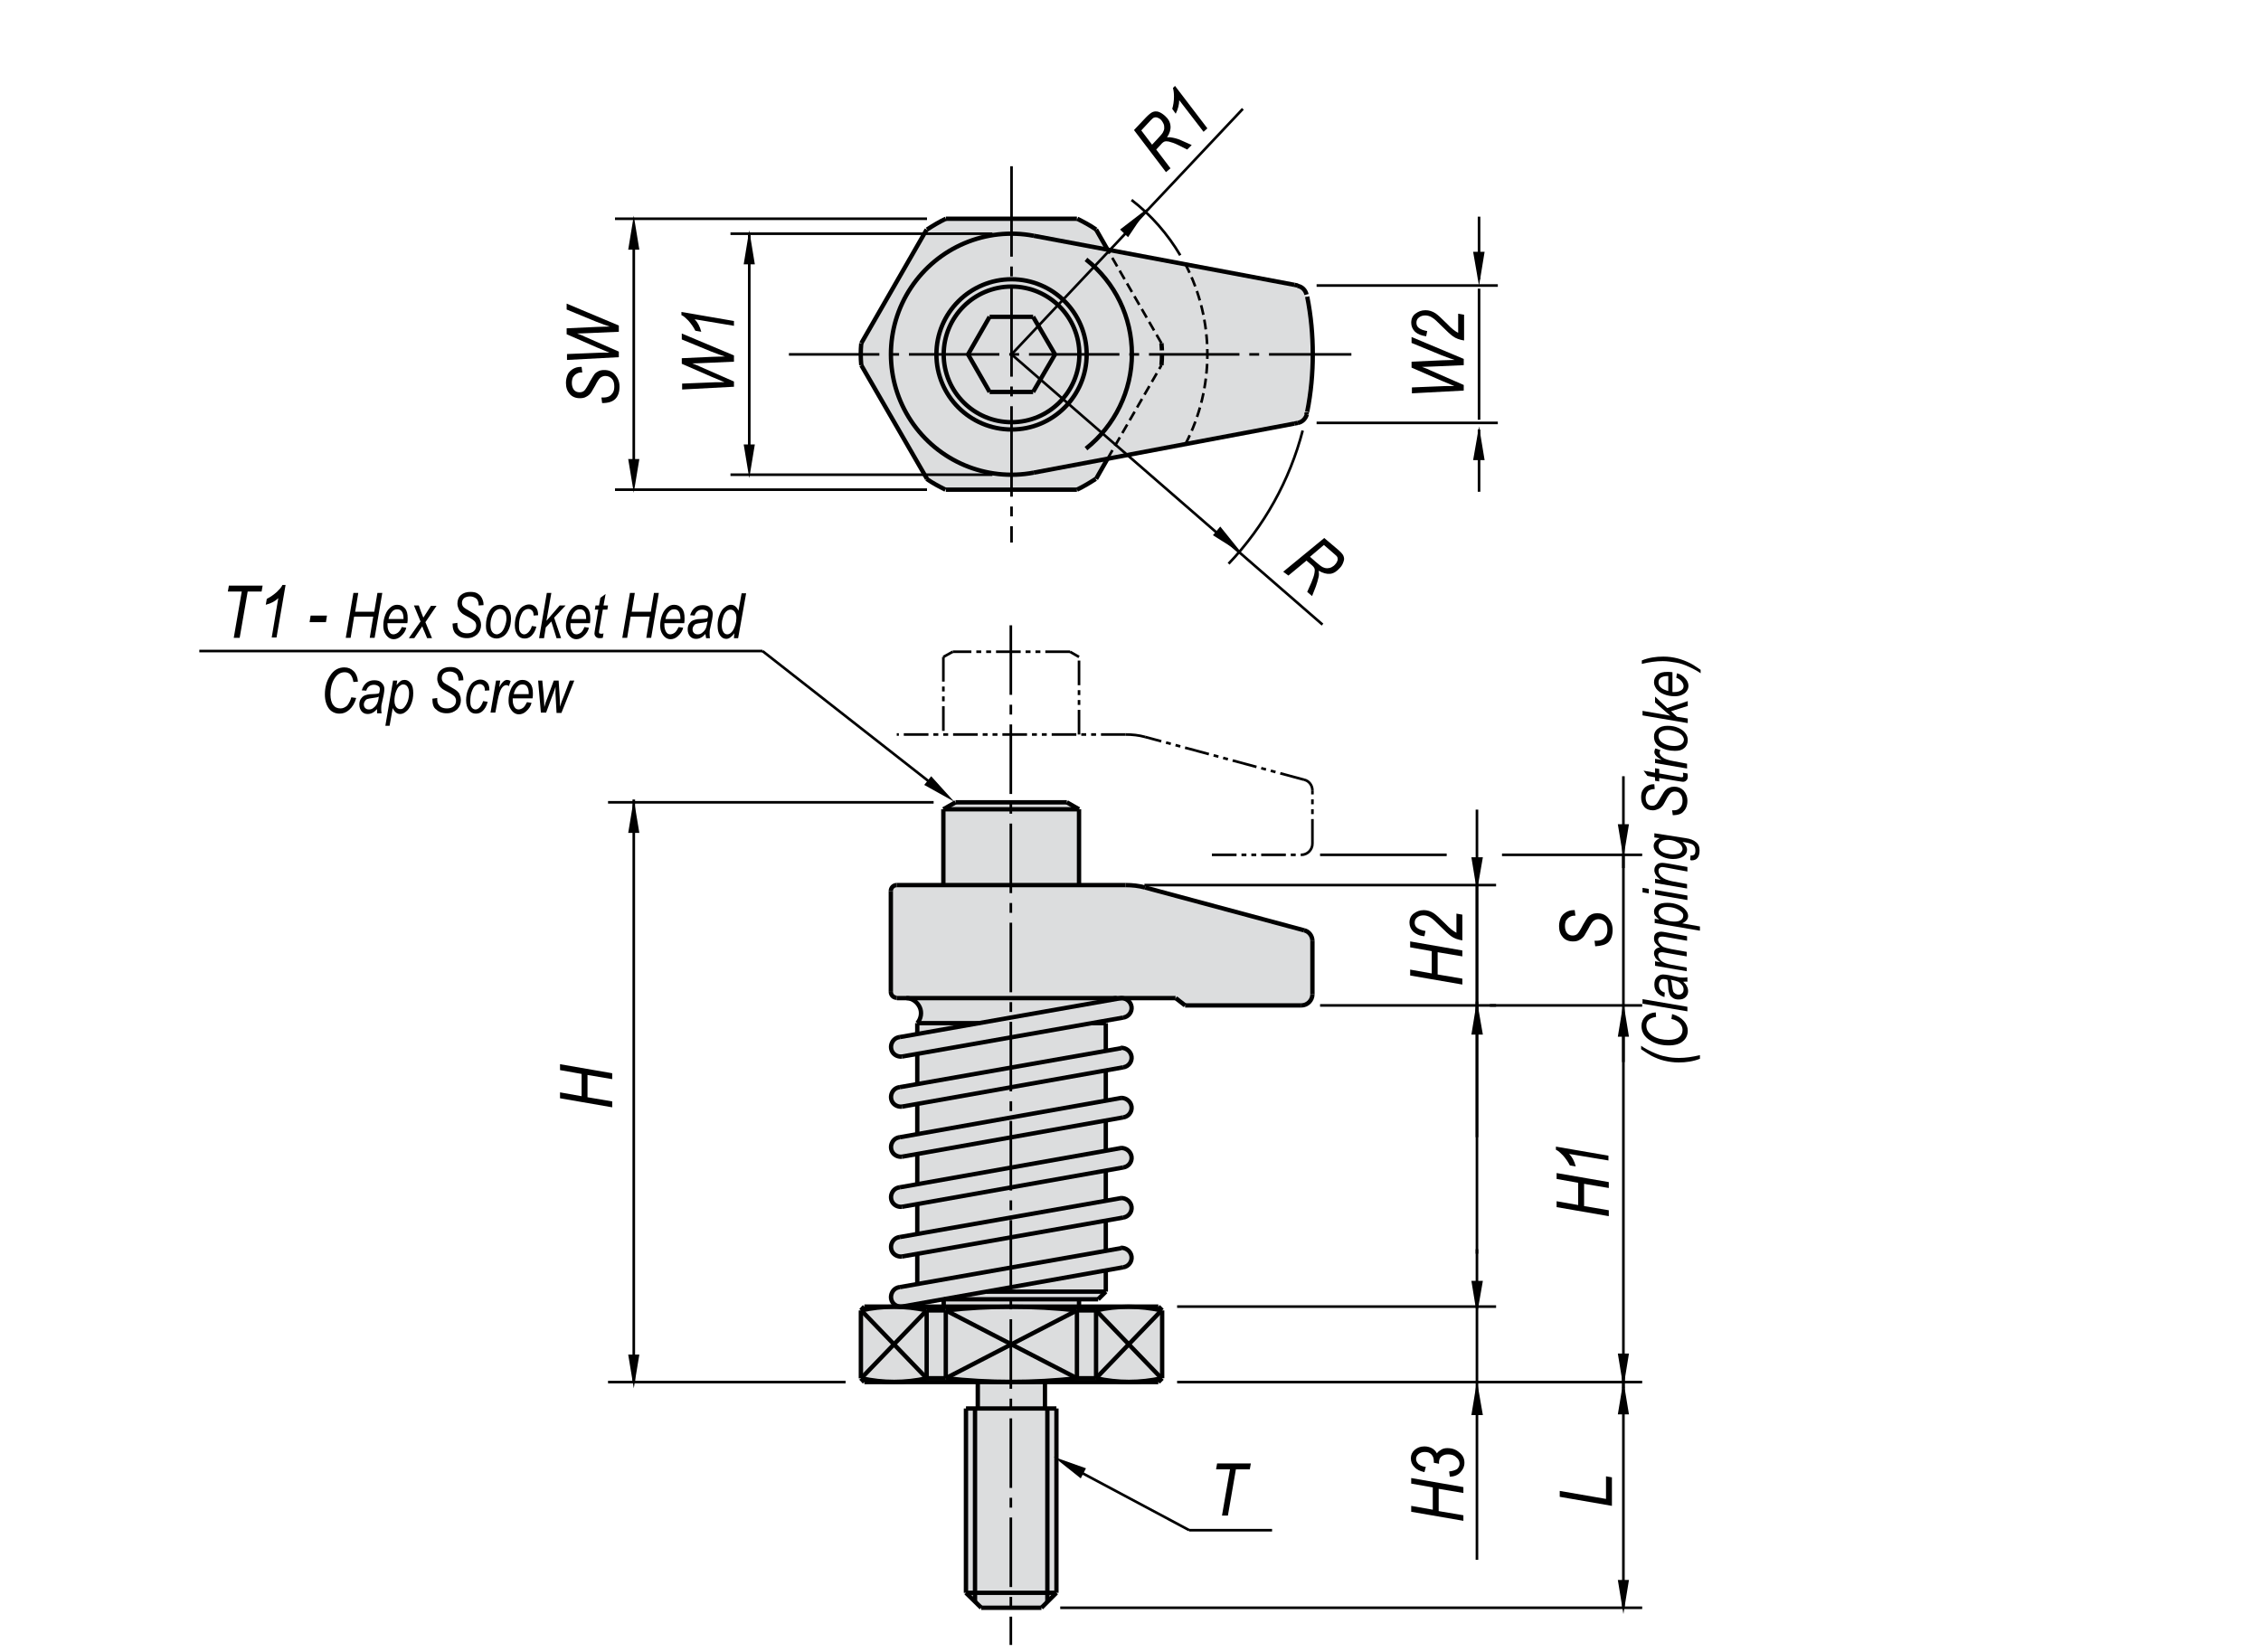 <?xml version="1.0" encoding="utf-8"?>
<!-- Generator: Adobe Illustrator 16.0.3, SVG Export Plug-In . SVG Version: 6.00 Build 0)  -->
<!DOCTYPE svg PUBLIC "-//W3C//DTD SVG 1.1//EN" "http://www.w3.org/Graphics/SVG/1.1/DTD/svg11.dtd">
<svg version="1.1" id="bj131-e" xmlns="http://www.w3.org/2000/svg" xmlns:xlink="http://www.w3.org/1999/xlink" x="0px" y="0px"
	 width="650px" height="475px" viewBox="0 0 650 475" enable-background="new 0 0 650 475" xml:space="preserve">
<g>
	<path fill="#DCDDDE" d="M317.9,322.2l5.3-0.9c1.5-0.3,2.4-1.7,2.2-3.2c-0.2-1.5-1.6-2.5-3.1-2.3l-4.4,0.8v-8.7l5.3-0.9
		c1.5-0.3,2.4-1.7,2.2-3.2c-0.2-1.5-1.6-2.5-3.1-2.3l-4.4,0.8v-8c-0.2-0.2-0.3-0.4-0.5-0.6l5.8-1c1.4-0.3,2.3-1.6,2.2-3.1
		c-0.2-1.4-1.4-2.5-2.8-2.5h15.3h0.1l2.7,2.2h33.3c1.8,0,3.2-1.5,3.2-3.2v-15.3c0-1.5-1-2.8-2.4-3.1l-45.7-12.3
		c-1.8-0.5-3.7-0.7-5.6-0.7h-13.4v-21.8l-3.5-2h-32l-3.5,2v21.8h-13.4c-1,0-1.7,0.8-1.7,1.7v29c0,1,0.8,1.7,1.7,1.7h2.5
		c1.7-0.1,3.3,0.9,4.1,2.5c0.7,1.6,0.5,3.4-0.7,4.7v3.2l-5.1,0.9c-1,0.1-1.9,0.7-2.3,1.7c-0.4,0.9-0.3,2,0.3,2.8
		c0.6,0.8,1.6,1.2,2.6,1.1l4.4-0.8v8.7l-5.1,0.9c-1,0.1-1.9,0.7-2.3,1.7c-0.4,0.9-0.3,2,0.3,2.8c0.6,0.8,1.6,1.2,2.6,1.1l4.4-0.8
		v8.7l-5.1,0.9c-1,0.1-1.9,0.7-2.3,1.7c-0.4,0.9-0.3,2,0.3,2.8c0.6,0.8,1.6,1.2,2.6,1.1l4.4-0.8v8.7l-5.1,0.9
		c-1,0.1-1.9,0.7-2.3,1.7c-0.4,0.9-0.3,2,0.3,2.8c0.6,0.8,1.6,1.2,2.6,1.1l4.4-0.8v8.7l-5.1,0.9c-1,0.1-1.9,0.7-2.3,1.7
		c-0.4,0.9-0.3,2,0.3,2.8c0.6,0.8,1.6,1.2,2.6,1.1l4.4-0.8v8.7l-5.1,0.9c-1,0.1-1.9,0.7-2.3,1.7c-0.4,0.9-0.3,2,0.3,2.8
		c0.6,0.8,1.6,1.2,2.6,1.1l12-2.1v2.1h-22.7l-1.1,1.1v19.5l1.1,1.1h32.6v7.6h-3.4v53l4.3,4.3h17.3l4.3-4.3v-53h-3.3v-7.6H333
		l1.1-1.1v-19.5l-1.1-1.1h-22.7v-2.2h5.5l2.2-2.2v-6.1l5.3-0.9c1.5-0.3,2.4-1.7,2.2-3.2c-0.2-1.5-1.6-2.5-3.1-2.3l-4.4,0.8V351
		l5.3-0.9c1.5-0.3,2.4-1.7,2.2-3.2c-0.2-1.5-1.6-2.5-3.1-2.3l-4.4,0.8v-8.7l5.3-0.9c1.5-0.3,2.4-1.7,2.2-3.2
		c-0.2-1.5-1.6-2.5-3.1-2.3l-4.4,0.8V322.2z"/>
	<path fill="#DCDDDE" d="M375.6,84.7c-0.3-1.3-1.3-2.3-2.6-2.5l-0.9-0.2l-53.7-10.1l-3.3-5.8c-1.7-1.2-3.6-2.2-5.4-3.1h-37.7
		c-1.9,0.9-3.7,2-5.4,3.1l-18.9,32.7c-0.2,2.1-0.2,4.2,0,6.3l18.9,32.7c1.7,1.2,3.6,2.2,5.4,3.1h37.7c1.9-0.9,3.7-2,5.4-3.1l3.3-5.8
		l53.7-10.1l0.9-0.2c1.3-0.2,2.3-1.2,2.6-2.5c0-0.2,0.1-0.5,0.1-0.7c1.1-5.5,1.6-11,1.6-16.6C377.4,96.1,376.8,90.3,375.6,84.7"/>
	<path d="M303.7,419.7"/>
	<path d="M273.6,229.9"/>
	<path d="M324.6,67.6"/>
	<path fill="none" stroke="#000000" stroke-width="1.25" stroke-miterlimit="10" d="M377.3,270.6c0-1.5-1-2.8-2.4-3.1"/>
	<line fill="none" stroke="#000000" stroke-width="1.25" stroke-miterlimit="10" x1="256.1" y1="256.2" x2="256.1" y2="285.2"/>
	
		<line fill="none" stroke="#000000" stroke-width="0.75" stroke-miterlimit="10" stroke-dasharray="20,2.835,2.835,2.835" x1="290.6" y1="179.8" x2="290.6" y2="473"/>
	<path fill="none" stroke="#000000" stroke-width="0.75" stroke-miterlimit="10" d="M338.4,375.7"/>
	<line fill="none" stroke="#000000" stroke-width="1.25" stroke-miterlimit="10" x1="340.7" y1="289.1" x2="374.1" y2="289.1"/>
	<path fill="none" stroke="#000000" stroke-width="0.75" stroke-miterlimit="10" d="M338.4,397.4"/>
	<path fill="none" stroke="#000000" stroke-width="0.75" stroke-miterlimit="10" d="M304.8,462.3"/>
	<line fill="none" stroke="#000000" stroke-width="1.25" stroke-miterlimit="10" x1="315.1" y1="396.3" x2="333.9" y2="376.8"/>
	<line fill="none" stroke="#000000" stroke-width="1.25" stroke-miterlimit="10" x1="333.9" y1="396.3" x2="315.1" y2="376.8"/>
	<line fill="none" stroke="#000000" stroke-width="1.25" stroke-miterlimit="10" x1="334.1" y1="396.3" x2="334.1" y2="376.8"/>
	<line fill="none" stroke="#000000" stroke-width="1.25" stroke-miterlimit="10" x1="315.1" y1="396.3" x2="315.1" y2="376.8"/>
	<line fill="none" stroke="#000000" stroke-width="1.25" stroke-miterlimit="10" x1="266.4" y1="376.8" x2="247.6" y2="396.3"/>
	<line fill="none" stroke="#000000" stroke-width="1.25" stroke-miterlimit="10" x1="266.4" y1="396.3" x2="247.6" y2="376.8"/>
	<line fill="none" stroke="#000000" stroke-width="1.25" stroke-miterlimit="10" x1="309.6" y1="376.8" x2="271.9" y2="396.3"/>
	<line fill="none" stroke="#000000" stroke-width="1.25" stroke-miterlimit="10" x1="309.6" y1="396.3" x2="271.9" y2="376.8"/>
	<line fill="none" stroke="#000000" stroke-width="1.25" stroke-miterlimit="10" x1="309.6" y1="396.3" x2="309.6" y2="376.8"/>
	<line fill="none" stroke="#000000" stroke-width="1.25" stroke-miterlimit="10" x1="266.4" y1="396.3" x2="266.4" y2="376.8"/>
	<line fill="none" stroke="#000000" stroke-width="1.25" stroke-miterlimit="10" x1="271.9" y1="396.3" x2="271.9" y2="376.8"/>
	<line fill="none" stroke="#000000" stroke-width="1.25" stroke-miterlimit="10" x1="247.5" y1="396.3" x2="247.5" y2="376.8"/>
	<path fill="none" stroke="#000000" stroke-width="1.25" stroke-miterlimit="10" d="M247.6,396.3c6.2,1.4,12.7,1.4,18.9,0"/>
	<line fill="none" stroke="#000000" stroke-width="1.25" stroke-miterlimit="10" x1="248.5" y1="397.4" x2="333" y2="397.4"/>
	<path fill="none" stroke="#000000" stroke-width="0.75" stroke-miterlimit="10" d="M243.1,397.4"/>
	<line fill="none" stroke="#000000" stroke-width="1.25" stroke-miterlimit="10" x1="248.5" y1="397.4" x2="247.5" y2="396.3"/>
	<line fill="none" stroke="#000000" stroke-width="1.25" stroke-miterlimit="10" x1="277.7" y1="458" x2="277.7" y2="405"/>
	<line fill="none" stroke="#000000" stroke-width="1.25" stroke-miterlimit="10" x1="301.1" y1="460.6" x2="301.1" y2="405"/>
	<line fill="none" stroke="#000000" stroke-width="1.25" stroke-miterlimit="10" x1="280.3" y1="460.6" x2="280.3" y2="405"/>
	<line fill="none" stroke="#000000" stroke-width="1.25" stroke-miterlimit="10" x1="303.7" y1="405" x2="303.7" y2="458"/>
	<line fill="none" stroke="#000000" stroke-width="1.25" stroke-miterlimit="10" x1="299.4" y1="462.3" x2="282.1" y2="462.3"/>
	<line fill="none" stroke="#000000" stroke-width="1.25" stroke-miterlimit="10" x1="303.7" y1="458" x2="277.7" y2="458"/>
	<line fill="none" stroke="#000000" stroke-width="1.25" stroke-miterlimit="10" x1="282.1" y1="462.3" x2="277.7" y2="458"/>
	<line fill="none" stroke="#000000" stroke-width="1.25" stroke-miterlimit="10" x1="303.7" y1="458" x2="299.4" y2="462.3"/>
	<line fill="none" stroke="#000000" stroke-width="1.25" stroke-miterlimit="10" x1="277.7" y1="405" x2="303.7" y2="405"/>
	<path fill="none" stroke="#000000" stroke-width="1.25" stroke-miterlimit="10" d="M271.9,396.3c12.5,1.4,25.2,1.4,37.8,0"/>
	<line fill="none" stroke="#000000" stroke-width="1.25" stroke-miterlimit="10" x1="266.4" y1="396.3" x2="271.9" y2="396.3"/>
	<line fill="none" stroke="#000000" stroke-width="1.25" stroke-miterlimit="10" x1="281.1" y1="405" x2="281.1" y2="397.4"/>
	<path fill="none" stroke="#000000" stroke-width="1.25" stroke-miterlimit="10" d="M315.1,396.3c6.2,1.4,12.7,1.4,18.9,0"/>
	<line fill="none" stroke="#000000" stroke-width="1.25" stroke-miterlimit="10" x1="300.4" y1="405" x2="300.4" y2="397.4"/>
	<line fill="none" stroke="#000000" stroke-width="1.25" stroke-miterlimit="10" x1="315.1" y1="396.3" x2="309.6" y2="396.3"/>
	<line fill="none" stroke="#000000" stroke-width="1.25" stroke-miterlimit="10" x1="333" y1="397.4" x2="334.1" y2="396.3"/>
	<path fill="none" stroke="#000000" stroke-width="1.25" stroke-miterlimit="10" d="M266.4,376.8c-6.2-1.4-12.7-1.4-18.9,0"/>
	<line fill="none" stroke="#000000" stroke-width="1.25" stroke-miterlimit="10" x1="248.5" y1="375.7" x2="333" y2="375.7"/>
	<line fill="none" stroke="#000000" stroke-width="1.25" stroke-miterlimit="10" x1="247.5" y1="376.8" x2="248.5" y2="375.7"/>
	<path fill="none" stroke="#000000" stroke-width="1.25" stroke-miterlimit="10" d="M322.9,335.7c1.5-0.2,2.6-1.6,2.4-3.1
		c-0.2-1.5-1.6-2.6-3.1-2.5"/>
	<line fill="none" stroke="#000000" stroke-width="1.25" stroke-miterlimit="10" x1="322.3" y1="330.1" x2="258.7" y2="341.4"/>
	<path fill="none" stroke="#000000" stroke-width="1.25" stroke-miterlimit="10" d="M258.7,327c-1,0.1-1.9,0.7-2.3,1.7
		c-0.4,0.9-0.3,2,0.3,2.8c0.6,0.8,1.6,1.2,2.6,1.1"/>
	<line fill="none" stroke="#000000" stroke-width="1.25" stroke-miterlimit="10" x1="322.9" y1="321.3" x2="259.3" y2="332.6"/>
	<line fill="none" stroke="#000000" stroke-width="1.25" stroke-miterlimit="10" x1="317.9" y1="322.2" x2="317.9" y2="330.9"/>
	<line fill="none" stroke="#000000" stroke-width="1.25" stroke-miterlimit="10" x1="322.9" y1="364.4" x2="259.3" y2="375.7"/>
	<line fill="none" stroke="#000000" stroke-width="1.25" stroke-miterlimit="10" x1="322.3" y1="358.9" x2="258.7" y2="370.1"/>
	<line fill="none" stroke="#000000" stroke-width="1.25" stroke-miterlimit="10" x1="322.9" y1="350.1" x2="259.3" y2="361.3"/>
	<line fill="none" stroke="#000000" stroke-width="1.25" stroke-miterlimit="10" x1="322.3" y1="344.5" x2="258.7" y2="355.7"/>
	<line fill="none" stroke="#000000" stroke-width="1.25" stroke-miterlimit="10" x1="322.9" y1="335.7" x2="259.3" y2="347"/>
	<path fill="none" stroke="#000000" stroke-width="1.25" stroke-miterlimit="10" d="M309.6,376.8c-12.5-1.4-25.2-1.4-37.7,0"/>
	<line fill="none" stroke="#000000" stroke-width="1.25" stroke-miterlimit="10" x1="283.6" y1="371.4" x2="317.9" y2="371.4"/>
	<line fill="none" stroke="#000000" stroke-width="1.25" stroke-miterlimit="10" x1="271.4" y1="373.6" x2="315.7" y2="373.6"/>
	<line fill="none" stroke="#000000" stroke-width="1.25" stroke-miterlimit="10" x1="263.7" y1="369.2" x2="263.7" y2="360.5"/>
	<path fill="none" stroke="#000000" stroke-width="1.25" stroke-miterlimit="10" d="M258.7,370.1c-1,0.1-1.9,0.7-2.3,1.7
		c-0.4,0.9-0.3,2,0.3,2.8c0.6,0.8,1.6,1.2,2.6,1.1"/>
	<line fill="none" stroke="#000000" stroke-width="1.25" stroke-miterlimit="10" x1="271.3" y1="373.6" x2="271.3" y2="375.7"/>
	<line fill="none" stroke="#000000" stroke-width="1.25" stroke-miterlimit="10" x1="266.4" y1="376.8" x2="271.9" y2="376.8"/>
	<path fill="none" stroke="#000000" stroke-width="1.25" stroke-miterlimit="10" d="M258.7,355.7c-1,0.1-1.9,0.7-2.3,1.7
		c-0.4,0.9-0.3,2,0.3,2.8c0.6,0.8,1.6,1.2,2.6,1.1"/>
	<path fill="none" stroke="#000000" stroke-width="1.25" stroke-miterlimit="10" d="M258.7,341.4c-1,0.1-1.9,0.7-2.3,1.7
		c-0.4,0.9-0.3,2,0.3,2.8c0.6,0.8,1.6,1.2,2.6,1.1"/>
	<line fill="none" stroke="#000000" stroke-width="1.25" stroke-miterlimit="10" x1="263.7" y1="340.5" x2="263.7" y2="331.8"/>
	<line fill="none" stroke="#000000" stroke-width="1.25" stroke-miterlimit="10" x1="263.7" y1="354.8" x2="263.7" y2="346.2"/>
	<path fill="none" stroke="#000000" stroke-width="1.25" stroke-miterlimit="10" d="M322.9,364.4c1.5-0.2,2.6-1.6,2.4-3.1
		c-0.2-1.5-1.6-2.6-3.1-2.5"/>
	<path fill="none" stroke="#000000" stroke-width="1.25" stroke-miterlimit="10" d="M333.9,376.8c-6.2-1.4-12.7-1.4-18.9,0"/>
	<line fill="none" stroke="#000000" stroke-width="1.25" stroke-miterlimit="10" x1="315.7" y1="373.6" x2="317.9" y2="371.4"/>
	<line fill="none" stroke="#000000" stroke-width="1.25" stroke-miterlimit="10" x1="317.9" y1="365.3" x2="317.9" y2="371.4"/>
	<line fill="none" stroke="#000000" stroke-width="1.25" stroke-miterlimit="10" x1="310.2" y1="373.6" x2="310.2" y2="375.7"/>
	<line fill="none" stroke="#000000" stroke-width="1.25" stroke-miterlimit="10" x1="315.1" y1="376.8" x2="309.6" y2="376.8"/>
	<line fill="none" stroke="#000000" stroke-width="1.25" stroke-miterlimit="10" x1="334.1" y1="376.8" x2="333" y2="375.7"/>
	<line fill="none" stroke="#000000" stroke-width="1.25" stroke-miterlimit="10" x1="317.9" y1="336.6" x2="317.9" y2="345.3"/>
	<line fill="none" stroke="#000000" stroke-width="1.25" stroke-miterlimit="10" x1="317.9" y1="351" x2="317.9" y2="359.6"/>
	<path fill="none" stroke="#000000" stroke-width="1.25" stroke-miterlimit="10" d="M322.9,350.1c1.5-0.2,2.6-1.6,2.4-3.1
		c-0.2-1.5-1.6-2.6-3.1-2.5"/>
	<line fill="none" stroke="#000000" stroke-width="1.25" stroke-miterlimit="10" x1="322.3" y1="315.7" x2="258.7" y2="327"/>
	<line fill="none" stroke="#000000" stroke-width="1.25" stroke-miterlimit="10" x1="322.9" y1="306.9" x2="259.3" y2="318.2"/>
	<line fill="none" stroke="#000000" stroke-width="1.25" stroke-miterlimit="10" x1="322.3" y1="301.4" x2="258.7" y2="312.6"/>
	<line fill="none" stroke="#000000" stroke-width="1.25" stroke-miterlimit="10" x1="322.3" y1="287" x2="258.7" y2="298.2"/>
	<line fill="none" stroke="#000000" stroke-width="1.25" stroke-miterlimit="10" x1="322.9" y1="292.6" x2="259.3" y2="303.8"/>
	<line fill="none" stroke="#000000" stroke-width="1.25" stroke-miterlimit="10" x1="337.9" y1="287" x2="257.8" y2="287"/>
	<path fill="none" stroke="#000000" stroke-width="1.25" stroke-miterlimit="10" d="M258.7,298.2c-1,0.1-1.9,0.7-2.3,1.7
		c-0.4,0.9-0.3,2,0.3,2.8c0.6,0.8,1.6,1.2,2.6,1.1"/>
	<path fill="none" stroke="#000000" stroke-width="1.25" stroke-miterlimit="10" d="M258.7,312.6c-1,0.1-1.9,0.7-2.3,1.7
		c-0.4,0.9-0.3,2,0.3,2.8c0.6,0.8,1.6,1.2,2.6,1.1"/>
	<line fill="none" stroke="#000000" stroke-width="1.25" stroke-miterlimit="10" x1="263.7" y1="311.7" x2="263.7" y2="303"/>
	<line fill="none" stroke="#000000" stroke-width="1.25" stroke-miterlimit="10" x1="263.7" y1="326.1" x2="263.7" y2="317.4"/>
	<line fill="none" stroke="#000000" stroke-width="1.25" stroke-miterlimit="10" x1="263.7" y1="294.2" x2="281.7" y2="294.2"/>
	<path fill="none" stroke="#000000" stroke-width="1.25" stroke-miterlimit="10" d="M256.1,285.2c0,1,0.8,1.7,1.7,1.7"/>
	<path fill="none" stroke="#000000" stroke-width="1.25" stroke-miterlimit="10" d="M263.7,294.2c1.1-1.3,1.4-3.1,0.7-4.6
		c-0.7-1.5-2.2-2.6-3.8-2.6"/>
	<line fill="none" stroke="#000000" stroke-width="1.25" stroke-miterlimit="10" x1="263.7" y1="297.3" x2="263.7" y2="294.2"/>
	<line fill="none" stroke="#000000" stroke-width="1.25" stroke-miterlimit="10" x1="317.9" y1="294.2" x2="317.9" y2="302.1"/>
	<line fill="none" stroke="#000000" stroke-width="1.25" stroke-miterlimit="10" x1="317.9" y1="307.8" x2="317.9" y2="316.5"/>
	<path fill="none" stroke="#000000" stroke-width="1.25" stroke-miterlimit="10" d="M322.9,321.3c1.5-0.2,2.6-1.6,2.4-3.1
		c-0.2-1.5-1.6-2.6-3.1-2.5"/>
	<path fill="none" stroke="#000000" stroke-width="1.25" stroke-miterlimit="10" d="M322.9,306.9c1.5-0.2,2.6-1.6,2.4-3.1
		c-0.2-1.5-1.6-2.6-3.1-2.5"/>
	<path fill="none" stroke="#000000" stroke-width="1.25" stroke-miterlimit="10" d="M321,287c-0.7,0-1.5,0.2-2.1,0.6"/>
	<path fill="none" stroke="#000000" stroke-width="1.25" stroke-miterlimit="10" d="M317.4,293.5c0.1,0.2,0.3,0.4,0.5,0.6"/>
	<line fill="none" stroke="#000000" stroke-width="1.25" stroke-miterlimit="10" x1="313.9" y1="294.2" x2="317.9" y2="294.2"/>
	<path fill="none" stroke="#000000" stroke-width="1.25" stroke-miterlimit="10" d="M322.9,292.6c1.5-0.2,2.6-1.6,2.4-3.1
		c-0.2-1.5-1.6-2.6-3.1-2.5"/>
	<line fill="none" stroke="#000000" stroke-width="1.25" stroke-miterlimit="10" x1="340.7" y1="289.1" x2="338" y2="287"/>
	<line fill="none" stroke="#000000" stroke-width="1.25" stroke-miterlimit="10" x1="337.9" y1="287" x2="338" y2="287"/>
	<path fill="none" stroke="#000000" stroke-width="0.75" stroke-miterlimit="10" d="M379.5,289.1"/>
	<path fill="none" stroke="#000000" stroke-width="1.25" stroke-miterlimit="10" d="M374.1,289.1c1.8,0,3.2-1.5,3.2-3.2"/>
	<line fill="none" stroke="#000000" stroke-width="1.25" stroke-miterlimit="10" x1="377.3" y1="285.9" x2="377.3" y2="270.6"/>
	<path fill="none" stroke="#000000" stroke-width="0.75" stroke-miterlimit="10" d="M219.2,187.2"/>
	<path fill="none" stroke="#000000" stroke-width="0.75" stroke-miterlimit="10" stroke-dasharray="2.835,1.417" d="M340.8,127.7
		c8.4-16.2,8.4-35.5,0-51.7"/>
	
		<line fill="none" stroke="#000000" stroke-width="0.75" stroke-miterlimit="10" stroke-dasharray="26,2.835,2.835,2.835" x1="226.8" y1="101.9" x2="388.5" y2="101.9"/>
	<line fill="none" stroke="#000000" stroke-width="1.25" stroke-miterlimit="10" x1="372.1" y1="121.8" x2="297.2" y2="135.9"/>
	<line fill="none" stroke="#000000" stroke-width="1.25" stroke-miterlimit="10" x1="372.1" y1="81.9" x2="297.2" y2="67.8"/>
	<path fill="none" stroke="#000000" stroke-width="0.75" stroke-miterlimit="10" d="M290.8,101.9"/>
	
		<line fill="none" stroke="#000000" stroke-width="0.75" stroke-miterlimit="10" stroke-dasharray="7.087,1.417,1.417,1.417,1.417,1.417" x1="374.9" y1="224.2" x2="329.2" y2="211.9"/>
	<line fill="none" stroke="#000000" stroke-width="1.25" stroke-miterlimit="10" x1="374.9" y1="267.5" x2="329.2" y2="255.2"/>
	<path fill="none" stroke="#000000" stroke-width="0.75" stroke-miterlimit="10" d="M329,254.5"/>
	<path fill="none" stroke="#000000" stroke-width="0.75" stroke-miterlimit="10" d="M219.2,187.2"/>
	<path fill="none" stroke="#000000" stroke-width="0.75" stroke-miterlimit="10" d="M268.4,230.7"/>
	
		<line fill="none" stroke="#000000" stroke-width="0.75" stroke-miterlimit="10" stroke-dasharray="7.087,1.417,1.417,1.417,1.417,1.417" x1="310.2" y1="211.2" x2="310.2" y2="188.9"/>
	
		<line fill="none" stroke="#000000" stroke-width="0.75" stroke-miterlimit="10" stroke-dasharray="7.087,1.417,1.417,1.417,1.417,1.417" x1="271.2" y1="188.9" x2="271.2" y2="211.2"/>
	<line fill="none" stroke="#000000" stroke-width="1.25" stroke-miterlimit="10" x1="306.7" y1="230.7" x2="274.7" y2="230.7"/>
	<line fill="none" stroke="#000000" stroke-width="1.25" stroke-miterlimit="10" x1="310.2" y1="232.7" x2="271.2" y2="232.7"/>
	<line fill="none" stroke="#000000" stroke-width="1.25" stroke-miterlimit="10" x1="323.6" y1="254.5" x2="257.8" y2="254.5"/>
	
		<line fill="none" stroke="#000000" stroke-width="0.75" stroke-miterlimit="10" stroke-dasharray="7.087,1.417,1.417,1.417,1.417,1.417" x1="323.6" y1="211.2" x2="257.8" y2="211.2"/>
	<line fill="none" stroke="#000000" stroke-width="1.25" stroke-miterlimit="10" x1="271.2" y1="232.7" x2="271.2" y2="254.5"/>
	<path fill="none" stroke="#000000" stroke-width="1.25" stroke-miterlimit="10" d="M257.8,254.5c-1,0-1.7,0.8-1.7,1.7"/>
	<line fill="none" stroke="#000000" stroke-width="1.25" stroke-miterlimit="10" x1="274.7" y1="230.7" x2="271.2" y2="232.7"/>
	<line fill="none" stroke="#000000" stroke-width="1.25" stroke-miterlimit="10" x1="310.2" y1="254.5" x2="310.2" y2="232.7"/>
	<path fill="none" stroke="#000000" stroke-width="1.25" stroke-miterlimit="10" d="M329.2,255.2c-1.8-0.5-3.7-0.7-5.6-0.7"/>
	<line fill="none" stroke="#000000" stroke-width="1.25" stroke-miterlimit="10" x1="310.2" y1="232.7" x2="306.7" y2="230.7"/>
	
		<path fill="none" stroke="#000000" stroke-width="0.75" stroke-miterlimit="10" stroke-dasharray="7.087,1.417,1.417,1.417,1.417,1.417" d="
		M329.2,211.9c-1.8-0.5-3.7-0.7-5.6-0.7"/>
	
		<line fill="none" stroke="#000000" stroke-width="0.75" stroke-miterlimit="10" stroke-dasharray="7.087,1.417,1.417,1.417,1.417,1.417" x1="307.6" y1="187.4" x2="273.9" y2="187.4"/>
	
		<line fill="none" stroke="#000000" stroke-width="0.75" stroke-miterlimit="10" stroke-dasharray="7.087,1.417,1.417,1.417,1.417,1.417" x1="273.9" y1="187.4" x2="271.2" y2="188.9"/>
	
		<line fill="none" stroke="#000000" stroke-width="0.75" stroke-miterlimit="10" stroke-dasharray="7.087,1.417,1.417,1.417,1.417,1.417" x1="310.2" y1="188.9" x2="307.6" y2="187.4"/>
	<line fill="none" stroke="#000000" stroke-width="1.25" stroke-miterlimit="10" x1="266.4" y1="66" x2="247.6" y2="98.7"/>
	<line fill="none" stroke="#000000" stroke-width="1.25" stroke-miterlimit="10" x1="247.6" y1="105" x2="266.5" y2="137.7"/>
	<path fill="none" stroke="#000000" stroke-width="0.75" stroke-miterlimit="10" d="M266.5,62.9"/>
	<path fill="none" stroke="#000000" stroke-width="0.75" stroke-miterlimit="10" d="M266.5,140.8"/>
	<path fill="none" stroke="#000000" stroke-width="0.75" stroke-miterlimit="10" d="M285.3,67.2"/>
	<path fill="none" stroke="#000000" stroke-width="0.75" stroke-miterlimit="10" d="M285.3,136.5"/>
	<path fill="none" stroke="#000000" stroke-width="1.25" stroke-miterlimit="10" d="M247.6,98.7c-0.2,2.1-0.2,4.2,0,6.3"/>
	<path fill="none" stroke="#000000" stroke-width="1.25" stroke-miterlimit="10" stroke-dasharray="2.835,1.417" d="M333.9,105
		c0.2-2.1,0.2-4.2,0-6.3"/>
	<line fill="none" stroke="#000000" stroke-width="1.25" stroke-miterlimit="10" x1="297" y1="112.7" x2="303.3" y2="101.9"/>
	<line fill="none" stroke="#000000" stroke-width="1.25" stroke-miterlimit="10" x1="278.3" y1="101.9" x2="284.5" y2="112.7"/>
	<circle fill="none" stroke="#000000" stroke-width="1.25" stroke-miterlimit="10" cx="290.8" cy="101.9" r="19.5"/>
	<circle fill="none" stroke="#000000" stroke-width="1.25" stroke-miterlimit="10" cx="290.8" cy="101.9" r="21.6"/>
	
		<line fill="none" stroke="#000000" stroke-width="0.75" stroke-miterlimit="10" stroke-dasharray="26,2.835,2.835,2.835" x1="290.8" y1="47.8" x2="290.8" y2="156"/>
	<path fill="none" stroke="#000000" stroke-width="1.25" stroke-miterlimit="10" d="M312.2,129c8.3-6.6,13.2-16.6,13.2-27.2
		c0-10.6-4.8-20.6-13.2-27.2"/>
	<path fill="none" stroke="#000000" stroke-width="1.25" stroke-miterlimit="10" d="M297.2,67.8c-13.7-2.6-27.6,3.3-35.3,14.9
		c-7.7,11.6-7.7,26.7,0,38.3c7.7,11.6,21.6,17.5,35.3,14.9"/>
	<line fill="none" stroke="#000000" stroke-width="1.25" stroke-miterlimit="10" x1="271.9" y1="140.8" x2="309.6" y2="140.8"/>
	<path fill="none" stroke="#000000" stroke-width="1.25" stroke-miterlimit="10" d="M266.4,137.7c1.7,1.2,3.6,2.2,5.4,3.1"/>
	<line fill="none" stroke="#000000" stroke-width="1.25" stroke-miterlimit="10" x1="284.5" y1="112.7" x2="297" y2="112.7"/>
	<line fill="none" stroke="#000000" stroke-width="1.25" stroke-miterlimit="10" x1="315.1" y1="137.7" x2="318.4" y2="131.9"/>
	<path fill="none" stroke="#000000" stroke-width="1.25" stroke-miterlimit="10" d="M309.6,140.8c1.9-0.9,3.7-2,5.4-3.1"/>
	
		<line fill="none" stroke="#000000" stroke-width="0.75" stroke-miterlimit="10" stroke-dasharray="2.835,1.417" x1="318.4" y1="131.9" x2="333.9" y2="105"/>
	<line fill="none" stroke="#000000" stroke-width="1.25" stroke-miterlimit="10" x1="271.9" y1="62.9" x2="309.6" y2="62.9"/>
	<line fill="none" stroke="#000000" stroke-width="1.25" stroke-miterlimit="10" x1="303.3" y1="101.9" x2="297" y2="91.1"/>
	<path fill="none" stroke="#000000" stroke-width="0.75" stroke-miterlimit="10" d="M290.8,101.9"/>
	<path fill="none" stroke="#000000" stroke-width="0.75" stroke-miterlimit="10" d="M357.3,31.3"/>
	<line fill="none" stroke="#000000" stroke-width="1.25" stroke-miterlimit="10" x1="297" y1="91.1" x2="284.5" y2="91.1"/>
	<line fill="none" stroke="#000000" stroke-width="1.25" stroke-miterlimit="10" x1="284.5" y1="91.1" x2="278.3" y2="101.9"/>
	<path fill="none" stroke="#000000" stroke-width="1.25" stroke-miterlimit="10" d="M271.9,62.9c-1.9,0.9-3.7,2-5.4,3.1"/>
	
		<line fill="none" stroke="#000000" stroke-width="0.75" stroke-miterlimit="10" stroke-dasharray="2.835,1.417" x1="333.9" y1="98.7" x2="318.3" y2="71.6"/>
	<path fill="none" stroke="#000000" stroke-width="0.75" stroke-miterlimit="10" d="M339.3,73.4"/>
	<line fill="none" stroke="#000000" stroke-width="1.25" stroke-miterlimit="10" x1="318.3" y1="71.6" x2="315.1" y2="66"/>
	<path fill="none" stroke="#000000" stroke-width="1.25" stroke-miterlimit="10" d="M315.1,66c-1.7-1.2-3.6-2.2-5.4-3.1"/>
	<path fill="none" stroke="#000000" stroke-width="0.75" stroke-miterlimit="10" d="M379.5,245.8"/>
	
		<line fill="none" stroke="#000000" stroke-width="0.75" stroke-miterlimit="10" stroke-dasharray="7.087,1.417,1.417,1.417,1.417,1.417" x1="377.3" y1="242.6" x2="377.3" y2="227.3"/>
	
		<line fill="none" stroke="#000000" stroke-width="0.75" stroke-miterlimit="10" stroke-dasharray="7.087,1.417,1.417,1.417,1.417,1.417" x1="348.4" y1="245.8" x2="374.1" y2="245.8"/>
	
		<path fill="none" stroke="#000000" stroke-width="0.75" stroke-miterlimit="10" stroke-dasharray="7.087,1.417,1.417,1.417,1.417,1.417" d="
		M374.1,245.8c1.8,0,3.2-1.5,3.2-3.2"/>
	
		<path fill="none" stroke="#000000" stroke-width="0.75" stroke-miterlimit="10" stroke-dasharray="7.087,1.417,1.417,1.417,1.417,1.417" d="
		M377.3,227.3c0-1.5-1-2.8-2.4-3.1"/>
	<path fill="none" stroke="#000000" stroke-width="0.75" stroke-miterlimit="10" d="M378.5,121.6"/>
	<path fill="none" stroke="#000000" stroke-width="0.75" stroke-miterlimit="10" d="M378.5,82.1"/>
	<path fill="none" stroke="#000000" stroke-width="1.25" stroke-miterlimit="10" d="M375.8,118.4c1.1-5.5,1.6-11,1.6-16.6"/>
	<path fill="none" stroke="#000000" stroke-width="0.75" stroke-miterlimit="10" d="M374.5,123.8"/>
	<path fill="none" stroke="#000000" stroke-width="1.25" stroke-miterlimit="10" d="M375.6,119.1c0-0.2,0.1-0.4,0.1-0.6"/>
	<line fill="none" stroke="#000000" stroke-width="1.25" stroke-miterlimit="10" x1="373.1" y1="121.6" x2="372.1" y2="121.8"/>
	<path fill="none" stroke="#000000" stroke-width="1.25" stroke-miterlimit="10" d="M373.1,121.6c1.3-0.2,2.3-1.3,2.6-2.5"/>
	<path fill="none" stroke="#000000" stroke-width="1.25" stroke-miterlimit="10" d="M375.6,84.7c-0.3-1.3-1.3-2.3-2.6-2.5"/>
	<line fill="none" stroke="#000000" stroke-width="1.25" stroke-miterlimit="10" x1="372.1" y1="81.9" x2="373.1" y2="82.1"/>
	<path fill="none" stroke="#000000" stroke-width="1.25" stroke-miterlimit="10" d="M377.4,101.9c0-5.6-0.5-11.1-1.6-16.6"/>
</g>
<g>
	<path d="M420.9,112.3l-15,0.8v-1.7l7.4-0.3c1.6-0.1,2.9-0.1,3.8-0.1l1,0l-3.6-1.5l-8.7-3.8V104l8.8-0.4c1.1,0,2.3-0.1,3.6-0.1
		c-0.3-0.1-0.8-0.3-1.5-0.5c-1.1-0.4-1.9-0.7-2.4-0.9l-8.5-3.5v-1.7l15,6.3v1.8l-9.1,0.4c-0.8,0-1.7,0.1-2.9,0.1
		c1,0.4,1.7,0.6,2.2,0.9l9.8,4.3V112.3z"/>
	<path d="M420.9,97.9c-1.3-0.2-2.4-0.6-3.2-1.2c-0.6-0.4-1.8-1.5-3.5-3.2c-1-1-1.8-1.8-2.5-2.2c-0.6-0.4-1.3-0.6-2-0.6
		c-0.7,0-1.3,0.2-1.8,0.6c-0.5,0.4-0.7,0.9-0.7,1.5c0,0.6,0.2,1.1,0.7,1.5s1.3,0.7,2.4,0.9l-0.3,1.5c-1.4-0.2-2.4-0.6-3.2-1.3
		c-0.7-0.7-1.1-1.6-1.1-2.6c0-1.1,0.4-2,1.2-2.6c0.8-0.6,1.7-1,2.9-1c1,0,2,0.3,2.9,0.9c0.6,0.4,1.7,1.4,3.4,3.1
		c1.2,1.3,2.3,2.1,3.1,2.5v-5.5l1.7,0.3V97.9z"/>
</g>
<g>
</g>
<path d="M304.7,408.9"/>
<path d="M304.7,408.9"/>
<line fill="none" stroke="#000000" stroke-width="0.75" stroke-miterlimit="10" x1="341.9" y1="440" x2="365.7" y2="440"/>
<g>
	<path d="M351.3,435.8l2.3-13.3h-4l0.3-1.7h9.7l-0.3,1.7h-4l-2.3,13.3H351.3z"/>
</g>
<path d="M303.7,419.5"/>
<path d="M303.7,419.5"/>
<path fill="none" stroke="#000000" stroke-width="0.75" stroke-miterlimit="10" d="M341.9,440"/>
<path fill="none" stroke="#000000" stroke-width="0.75" stroke-miterlimit="10" d="M342.2,440.7"/>
<polygon points="180.6,389.5 183.8,389.5 182.2,399.2 "/>
<polygon points="465.1,389.2 468.3,389.2 466.7,399 "/>
<polygon points="465.1,406.7 468.3,406.7 466.7,397 "/>
<polygon points="465.1,454.3 468.3,454.3 466.7,464.1 "/>
<polygon points="465.1,298.1 468.3,298.1 466.7,288.3 "/>
<polygon points="180.6,239.5 183.8,239.5 182.2,229.8 "/>
<polygon points="180.6,132 183.8,132 182.2,141.7 "/>
<polygon points="213.8,127.8 217,127.8 215.4,137.5 "/>
<polygon points="213.8,76 217,76 215.4,66.2 "/>
<polygon points="180.6,71.8 183.8,71.8 182.2,62 "/>
<polyline points="324.3,68.2 322,66 329.8,60 324.3,68.2 "/>
<polygon points="465.1,237 468.3,237 466.7,246.7 "/>
<polygon points="348.7,153.9 350.8,151.4 357.1,159.2 "/>
<line fill="none" stroke="#000000" stroke-width="0.75" stroke-miterlimit="10" x1="424.6" y1="254.5" x2="424.6" y2="327"/>
<line fill="none" stroke="#000000" stroke-width="0.75" stroke-miterlimit="10" x1="466.7" y1="289.1" x2="466.7" y2="245.8"/>
<line fill="none" stroke="#000000" stroke-width="0.75" stroke-miterlimit="10" x1="182.2" y1="397.4" x2="182.2" y2="229.9"/>
<line fill="none" stroke="#000000" stroke-width="0.75" stroke-miterlimit="10" x1="338.4" y1="375.7" x2="430.1" y2="375.7"/>
<line fill="none" stroke="#000000" stroke-width="0.75" stroke-miterlimit="10" x1="338.4" y1="397.4" x2="472.1" y2="397.4"/>
<line fill="none" stroke="#000000" stroke-width="0.75" stroke-miterlimit="10" x1="304.8" y1="462.3" x2="472.1" y2="462.3"/>
<line fill="none" stroke="#000000" stroke-width="0.75" stroke-miterlimit="10" x1="243.1" y1="397.4" x2="174.8" y2="397.4"/>
<line fill="none" stroke="#000000" stroke-width="0.75" stroke-miterlimit="10" x1="466.7" y1="389.2" x2="466.7" y2="462.3"/>
<line fill="none" stroke="#000000" stroke-width="0.75" stroke-miterlimit="10" x1="379.5" y1="289.1" x2="472.1" y2="289.1"/>
<line fill="none" stroke="#000000" stroke-width="0.75" stroke-miterlimit="10" x1="424.6" y1="359.2" x2="424.6" y2="448.5"/>
<line fill="none" stroke="#000000" stroke-width="0.75" stroke-miterlimit="10" x1="428.3" y1="289.1" x2="430.1" y2="289.1"/>
<line fill="none" stroke="#000000" stroke-width="0.75" stroke-miterlimit="10" x1="466.7" y1="399.2" x2="466.7" y2="289.1"/>
<line fill="none" stroke="#000000" stroke-width="0.75" stroke-miterlimit="10" x1="466.7" y1="297.2" x2="466.7" y2="305.4"/>
<line fill="none" stroke="#000000" stroke-width="0.75" stroke-miterlimit="10" x1="219.2" y1="187.2" x2="57.3" y2="187.2"/>
<line fill="none" stroke="#000000" stroke-width="0.75" stroke-miterlimit="10" x1="380.2" y1="179.6" x2="290.8" y2="101.9"/>
<line fill="none" stroke="#000000" stroke-width="0.75" stroke-miterlimit="10" x1="329" y1="254.5" x2="430.1" y2="254.5"/>
<line fill="none" stroke="#000000" stroke-width="0.75" stroke-miterlimit="10" x1="268.4" y1="230.7" x2="174.8" y2="230.7"/>
<line fill="none" stroke="#000000" stroke-width="0.75" stroke-miterlimit="10" x1="266.5" y1="62.9" x2="176.8" y2="62.9"/>
<line fill="none" stroke="#000000" stroke-width="0.75" stroke-miterlimit="10" x1="266.5" y1="140.8" x2="176.8" y2="140.8"/>
<line fill="none" stroke="#000000" stroke-width="0.75" stroke-miterlimit="10" x1="285.3" y1="67.2" x2="210" y2="67.2"/>
<line fill="none" stroke="#000000" stroke-width="0.75" stroke-miterlimit="10" x1="285.3" y1="136.5" x2="210" y2="136.5"/>
<line fill="none" stroke="#000000" stroke-width="0.75" stroke-miterlimit="10" x1="215.4" y1="67.6" x2="215.4" y2="133.7"/>
<line fill="none" stroke="#000000" stroke-width="0.75" stroke-miterlimit="10" x1="182.2" y1="71" x2="182.2" y2="132.7"/>
<line fill="none" stroke="#000000" stroke-width="0.75" stroke-miterlimit="10" x1="357.3" y1="31.3" x2="290.8" y2="101.9"/>
<path fill="none" stroke="#000000" stroke-width="0.75" stroke-miterlimit="10" d="M339.3,73.4c-3.6-6.1-8.4-11.6-14-15.9"/>
<line fill="none" stroke="#000000" stroke-width="0.75" stroke-miterlimit="10" x1="379.5" y1="245.8" x2="415.9" y2="245.8"/>
<line fill="none" stroke="#000000" stroke-width="0.75" stroke-miterlimit="10" x1="466.7" y1="249.6" x2="466.7" y2="223.2"/>
<line fill="none" stroke="#000000" stroke-width="0.75" stroke-miterlimit="10" x1="378.5" y1="121.6" x2="430.6" y2="121.6"/>
<line fill="none" stroke="#000000" stroke-width="0.75" stroke-miterlimit="10" x1="378.5" y1="82.1" x2="430.6" y2="82.1"/>
<path fill="none" stroke="#000000" stroke-width="0.75" stroke-miterlimit="10" d="M353.2,162.1c10.2-10.7,17.6-24,21.3-38.3"/>
<line fill="none" stroke="#000000" stroke-width="0.75" stroke-miterlimit="10" x1="425.2" y1="120.7" x2="425.2" y2="83"/>
<g>
	<path d="M420.4,283.1l-15-2.6v-1.7l6.2,1.1v-6.4l-6.2-1.1v-1.7l15,2.6v1.7l-7.1-1.2v6.4l7.1,1.2V283.1z"/>
	<path d="M420.4,270.4c-1.3-0.2-2.4-0.6-3.2-1.2c-0.6-0.4-1.8-1.5-3.5-3.2c-1-1-1.8-1.8-2.5-2.2c-0.6-0.4-1.3-0.6-2-0.6
		c-0.7,0-1.3,0.2-1.8,0.6c-0.5,0.4-0.7,0.9-0.7,1.5c0,0.6,0.2,1.1,0.7,1.5s1.3,0.7,2.4,0.9l-0.3,1.5c-1.4-0.1-2.4-0.6-3.2-1.3
		c-0.7-0.7-1.1-1.6-1.1-2.6c0-1.1,0.4-2,1.2-2.6c0.8-0.6,1.7-1,2.9-1c1,0,2,0.3,2.9,0.9c0.6,0.4,1.7,1.4,3.4,3.1
		c1.2,1.3,2.3,2.1,3.1,2.5v-5.5l1.7,0.3V270.4z"/>
</g>
<g>
</g>
<g>
	<path d="M176,318.4l-15-2.6v-1.7l6.2,1.1v-6.4l-6.2-1.1v-1.7l15,2.6v1.7l-7.1-1.2v6.4l7.1,1.2V318.4z"/>
</g>
<g>
	<path d="M463.4,433l-15-2.6v-1.7l13.3,2.3v-6.5l1.7,0.3V433z"/>
</g>
<g>
	<path d="M420.7,437.3l-15-2.6v-1.7l6.2,1.1v-6.4l-6.2-1.1V425l15,2.6v1.7l-7.1-1.2v6.4l7.1,1.2V437.3z"/>
	<path d="M416.8,424.6l-0.2-1.5c1.1-0.1,1.8-0.4,2.3-0.7c0.4-0.4,0.7-0.9,0.7-1.5c0-0.7-0.3-1.4-1-1.9c-0.6-0.6-1.4-0.8-2.3-0.8
		c-0.8,0-1.4,0.2-1.9,0.6s-0.7,1-0.7,1.6c0,0.1,0,0.2,0,0.5l-1.5-0.3c0-0.1,0-0.3,0-0.4c0-0.8-0.2-1.5-0.7-2
		c-0.5-0.5-1.1-0.7-1.9-0.7c-0.7,0-1.3,0.2-1.8,0.6c-0.5,0.4-0.7,0.9-0.7,1.4c0,0.5,0.2,1,0.7,1.5c0.5,0.4,1.2,0.7,2.1,0.8l-0.4,1.5
		c-1.3-0.3-2.2-0.7-2.9-1.5c-0.7-0.7-1-1.5-1-2.5c0-1,0.4-1.8,1.1-2.4c0.7-0.6,1.6-1,2.8-1c0.8,0,1.5,0.2,2.1,0.5
		c0.6,0.3,1.1,0.8,1.5,1.5c0.3-0.5,0.8-0.8,1.3-1.1s1.1-0.4,1.7-0.4c1.4,0,2.5,0.4,3.5,1.3c1,0.8,1.4,1.8,1.4,2.9
		c0,1.1-0.4,1.9-1.1,2.7S418.1,424.6,416.8,424.6z"/>
</g>
<g>
</g>
<g>
	<path d="M462.5,349.7l-15-2.6v-1.7l6.2,1.1v-6.4l-6.2-1.1v-1.7l15,2.6v1.7l-7.1-1.2v6.4l7.1,1.2V349.7z"/>
	<path d="M462.5,333.7l-11.4-1.9c0.8,0.8,1.5,2,1.9,3.6l-1.7-0.3c-0.5-1-1.2-2-2-2.9c-0.7-0.7-1.3-1.3-2-1.6v-0.9l15.1,2.6V333.7z"
		/>
</g>
<g>
</g>
<g>
</g>
<g>
</g>
<g>
	<path d="M368.9,164.4l11.8-9.7l3.9,3.3c0.8,0.7,1.4,1.3,1.6,1.8c0.2,0.5,0.3,1,0.1,1.5c-0.2,0.7-0.5,1.4-1.1,2
		c-0.9,1-1.8,1.6-2.8,1.7c-1,0.1-2.1-0.2-3.3-0.9c0.1,0.6,0.1,1.2,0,1.7c-0.2,1-0.5,1.9-0.8,2.8l-1.1,2.8l-1.4-1.2l1.2-2.7
		c0.4-1,0.8-2,0.9-2.8c0.1-0.5,0.1-0.9,0-1.2c-0.1-0.3-0.4-0.7-0.9-1.1l-1.4-1.2l-5.2,4.3L368.9,164.4z M376.6,160.1l1.7,1.5
		c0.9,0.8,1.6,1.3,2,1.5c0.4,0.2,0.8,0.3,1.2,0.3c0.4,0,0.9-0.1,1.3-0.3s0.8-0.5,1.1-0.9c0.3-0.3,0.5-0.7,0.6-1
		c0.1-0.3,0.1-0.6,0-0.9c-0.1-0.3-0.4-0.6-0.9-1l-3-2.6L376.6,160.1z"/>
</g>
<g>
	<path d="M211.1,111.2l-15,0.8v-1.7l7.4-0.3c1.6-0.1,2.9-0.1,3.8-0.1l1,0l-3.6-1.5l-8.7-3.8V103l8.8-0.4c1.1,0,2.3-0.1,3.6-0.1
		c-0.3-0.1-0.8-0.3-1.5-0.5c-1.1-0.4-1.9-0.7-2.4-0.9l-8.5-3.5v-1.7l15,6.3v1.8l-9.1,0.4c-0.8,0-1.7,0.1-2.9,0.1
		c1,0.4,1.7,0.6,2.2,0.9l9.8,4.3V111.2z"/>
	<path d="M211.1,93.7l-11.4-1.9c0.8,0.8,1.5,2,1.9,3.6l-1.7-0.3c-0.5-1-1.2-2-2-2.9c-0.7-0.7-1.3-1.3-2-1.6v-0.9l15.1,2.6V93.7z"/>
</g>
<g>
</g>
<g>
	<path d="M173.1,115.9l-0.2-1.6l0.5,0c0.7,0,1.3-0.1,1.8-0.4c0.4-0.2,0.7-0.6,1-1c0.3-0.5,0.4-1.1,0.4-1.8c0-0.9-0.2-1.7-0.7-2.2
		s-1.1-0.8-1.9-0.8c-0.5,0-1,0.2-1.4,0.5c-0.4,0.3-0.9,1.1-1.5,2.3c-0.5,0.9-0.9,1.5-1.1,1.9c-0.4,0.6-0.9,1-1.5,1.3
		c-0.5,0.3-1.1,0.4-1.8,0.4c-1.2,0-2.2-0.4-2.9-1.2c-0.7-0.8-1.1-1.8-1.1-3.2c0-0.9,0.2-1.7,0.5-2.4s0.9-1.2,1.5-1.6
		c0.7-0.4,1.4-0.6,2.2-0.6l0.3,0l0.2,1.6l-0.3,0c-0.5,0-0.9,0.1-1.4,0.4s-0.7,0.6-1,1c-0.2,0.5-0.3,1-0.3,1.6c0,0.8,0.2,1.5,0.6,2
		c0.4,0.5,1,0.7,1.6,0.7c0.6,0,1.1-0.2,1.4-0.5s0.9-1.2,1.6-2.6c0.6-1,1-1.7,1.3-2.1c0.3-0.4,0.8-0.7,1.2-0.9s1-0.3,1.6-0.3
		c1.3,0,2.3,0.4,3.1,1.3s1.3,2,1.3,3.5c0,1.5-0.4,2.7-1.2,3.5C176.1,115.5,174.9,115.9,173.1,115.9z"/>
	<path d="M178,102.7l-15,0.8v-1.7l7.4-0.3c1.6-0.1,2.9-0.1,3.8-0.1l1,0l-3.6-1.5l-8.7-3.8v-1.7l8.8-0.4c1.1,0,2.3-0.1,3.6-0.1
		c-0.3-0.1-0.8-0.3-1.5-0.5c-1.1-0.4-1.9-0.7-2.4-0.9l-8.5-3.5v-1.7l15,6.3v1.8l-9.1,0.4c-0.8,0-1.7,0.1-2.9,0.1
		c1,0.4,1.7,0.6,2.2,0.9l9.8,4.3V102.7z"/>
</g>
<g>
	<path d="M335.2,49.5L326,37.4l3.5-3.7c0.8-0.8,1.4-1.3,1.9-1.5c0.5-0.2,1-0.2,1.5-0.1c0.7,0.2,1.3,0.6,2,1.2c1,0.9,1.5,1.8,1.6,2.9
		c0.1,1-0.2,2.1-1,3.3c0.6-0.1,1.2,0,1.7,0.1c1,0.2,1.9,0.5,2.7,0.9l2.7,1.2l-1.3,1.3l-2.6-1.3c-1-0.5-1.9-0.8-2.7-1
		c-0.5-0.1-0.9-0.1-1.2,0c-0.3,0.1-0.7,0.4-1.1,0.9l-1.3,1.4l4.1,5.4L335.2,49.5z M331.2,41.6l1.5-1.6c0.8-0.9,1.4-1.5,1.6-1.9
		c0.2-0.4,0.4-0.8,0.4-1.2c0-0.4,0-0.9-0.2-1.3c-0.2-0.4-0.4-0.8-0.8-1.2c-0.3-0.3-0.7-0.5-1-0.6c-0.3-0.1-0.6-0.1-0.9,0
		c-0.3,0.1-0.6,0.4-1,0.8l-2.7,2.9L331.2,41.6z"/>
	<path d="M346,37.9l-7-9.1c0,1.2-0.3,2.5-1,3.9l-1-1.4c0.3-1,0.5-2.2,0.5-3.5c0-1-0.1-1.8-0.3-2.5l0.6-0.6l9.3,12.2L346,37.9z"/>
</g>
<g>
</g>
<g>
	<path d="M67.2,183.4l2.3-13.3h-4l0.3-1.7h9.7l-0.3,1.7h-4l-2.3,13.3H67.2z"/>
	<path d="M78.1,183.4l1.9-11.4c-0.8,0.8-2,1.5-3.6,1.9l0.3-1.7c1-0.5,2-1.2,2.9-2c0.7-0.7,1.3-1.3,1.6-2h0.9l-2.6,15.1H78.1z"/>
	<path d="M89,178.9l0.3-1.9H94l-0.3,1.9H89z"/>
	<path d="M99.4,183.4l2.2-12.9h1.4l-0.9,5.4h5.5l0.9-5.4h1.4l-2.2,12.9h-1.4l1-6.1h-5.5l-1,6.1H99.4z"/>
	<path d="M115.5,180.3l1.3,0.2c-0.2,0.9-0.7,1.7-1.5,2.4c-0.6,0.6-1.4,0.9-2.1,0.9c-0.6,0-1.1-0.2-1.5-0.5s-0.8-0.8-1.1-1.4
		s-0.4-1.3-0.4-2.1c0-1.1,0.2-2.1,0.6-3.1s0.9-1.6,1.5-2.1s1.2-0.7,1.9-0.7c0.9,0,1.6,0.3,2.2,1s0.8,1.6,0.8,2.9
		c0,0.5,0,0.9-0.1,1.4h-5.7c0,0.2,0,0.4,0,0.5c0,0.9,0.2,1.5,0.5,2c0.3,0.5,0.7,0.7,1.2,0.7c0.4,0,0.9-0.2,1.3-0.5
		S115.3,180.9,115.5,180.3z M111.7,178h4.3v-0.3c0-0.8-0.2-1.5-0.5-1.9c-0.3-0.4-0.7-0.6-1.3-0.6c-0.6,0-1.1,0.2-1.5,0.7
		C112.3,176.3,111.9,177,111.7,178z"/>
	<path d="M117.6,183.4l3.3-4.7l-1.9-4.6h1.4l0.6,1.7c0.2,0.6,0.5,1.2,0.7,1.8l2.2-3.4h1.6l-3.2,4.7l1.9,4.6h-1.4l-0.8-1.9
		c-0.2-0.4-0.4-0.9-0.6-1.5l-2.3,3.4H117.6z"/>
	<path d="M130.1,179.3l1.4-0.2l0,0.4c0,0.6,0.1,1.1,0.4,1.5c0.2,0.3,0.5,0.6,0.9,0.8c0.4,0.2,0.9,0.3,1.5,0.3c0.8,0,1.4-0.2,1.9-0.6
		c0.5-0.4,0.7-1,0.7-1.6c0-0.4-0.1-0.8-0.4-1.2c-0.3-0.3-0.9-0.8-1.9-1.3c-0.8-0.4-1.3-0.7-1.6-0.9c-0.5-0.4-0.9-0.8-1.1-1.3
		c-0.2-0.5-0.4-1-0.4-1.6c0-1,0.3-1.9,1-2.5s1.6-0.9,2.7-0.9c0.8,0,1.5,0.1,2,0.4s1,0.7,1.3,1.3s0.5,1.2,0.5,1.8l0,0.3l-1.4,0.1
		l0-0.3c0-0.4-0.1-0.8-0.3-1.2c-0.2-0.4-0.5-0.6-0.9-0.8c-0.4-0.2-0.8-0.3-1.3-0.3c-0.7,0-1.3,0.2-1.7,0.5c-0.4,0.4-0.6,0.8-0.6,1.4
		c0,0.5,0.2,0.9,0.5,1.2c0.3,0.3,1,0.7,2.2,1.4c0.9,0.5,1.5,0.9,1.8,1.2c0.3,0.3,0.6,0.6,0.7,1.1c0.2,0.4,0.3,0.9,0.3,1.4
		c0,1.1-0.4,2-1.1,2.7c-0.8,0.7-1.7,1.1-3,1.1c-1.3,0-2.3-0.4-3-1.1C130.5,181.9,130.1,180.8,130.1,179.3z"/>
	<path d="M139.7,179.9c0-1.7,0.4-3.1,1.1-4.3s1.8-1.7,3-1.7c0.9,0,1.6,0.3,2.2,1s0.9,1.7,0.9,2.9c0,1.2-0.2,2.2-0.6,3.1
		s-0.9,1.6-1.5,2s-1.3,0.7-2,0.7c-0.9,0-1.7-0.3-2.3-1S139.7,181.1,139.7,179.9z M141,179.7c0,0.9,0.2,1.6,0.5,2s0.8,0.7,1.3,0.7
		c0.4,0,0.8-0.2,1.2-0.5s0.8-0.9,1.1-1.7s0.5-1.6,0.5-2.4c0-0.9-0.2-1.6-0.5-2s-0.8-0.7-1.3-0.7c-0.5,0-0.9,0.2-1.3,0.5
		s-0.8,0.9-1.1,1.7S141,178.9,141,179.7z"/>
	<path d="M152.9,180l1.3,0.2c-0.3,1.2-0.8,2-1.4,2.6s-1.3,0.8-2,0.8c-0.8,0-1.5-0.3-2-1s-0.8-1.6-0.8-2.8c0-1.2,0.2-2.3,0.6-3.2
		s0.9-1.7,1.5-2.1s1.3-0.7,2-0.7c0.8,0,1.4,0.3,1.9,0.8s0.7,1.3,0.7,2.3l-1.3,0.1c0-0.6-0.1-1.1-0.4-1.4s-0.6-0.5-1.1-0.5
		c-0.5,0-0.9,0.2-1.3,0.5c-0.4,0.3-0.7,0.9-1,1.7s-0.4,1.7-0.4,2.8c0,0.8,0.1,1.3,0.4,1.7s0.7,0.6,1.1,0.6c0.4,0,0.8-0.2,1.2-0.6
		S152.7,180.8,152.9,180z"/>
	<path d="M155,183.4l2.2-12.9h1.3l-1.4,8l3.8-4.4h1.7l-3.3,3.5l2,5.9H160l-1.5-4.8l-1.6,1.7l-0.5,3.1H155z"/>
	<path d="M168,180.3l1.3,0.2c-0.2,0.9-0.7,1.7-1.5,2.4c-0.6,0.6-1.4,0.9-2.1,0.9c-0.6,0-1.1-0.2-1.5-0.5s-0.8-0.8-1.1-1.4
		s-0.4-1.3-0.4-2.1c0-1.1,0.2-2.1,0.6-3.1s0.9-1.6,1.5-2.1s1.2-0.7,1.9-0.7c0.9,0,1.6,0.3,2.2,1s0.8,1.6,0.8,2.9
		c0,0.5,0,0.9-0.1,1.4H164c0,0.2,0,0.4,0,0.5c0,0.9,0.2,1.5,0.5,2c0.3,0.5,0.7,0.7,1.2,0.7c0.4,0,0.9-0.2,1.3-0.5
		S167.8,180.9,168,180.3z M164.2,178h4.3v-0.3c0-0.8-0.2-1.5-0.5-1.9c-0.3-0.4-0.7-0.6-1.3-0.6c-0.6,0-1.1,0.2-1.5,0.7
		C164.8,176.3,164.4,177,164.2,178z"/>
	<path d="M173.5,182.1l-0.2,1.3c-0.3,0.1-0.6,0.1-0.9,0.1c-0.5,0-0.8-0.1-1.1-0.4s-0.4-0.6-0.4-1c0-0.2,0.1-0.7,0.2-1.4l0.9-5.4h-1
		l0.2-1.2h1l0.4-2.2l1.5-1.1l-0.6,3.3h1.3l-0.2,1.2h-1.3l-0.9,5.1c-0.1,0.7-0.2,1.1-0.2,1.2c0,0.2,0,0.4,0.1,0.5
		c0.1,0.1,0.2,0.1,0.4,0.1C173.1,182.3,173.3,182.2,173.5,182.1z"/>
	<path d="M178.9,183.4l2.2-12.9h1.4l-0.9,5.4h5.5l0.9-5.4h1.4l-2.2,12.9h-1.4l1-6.1h-5.5l-1,6.1H178.9z"/>
	<path d="M195.1,180.3l1.3,0.2c-0.2,0.9-0.7,1.7-1.5,2.4c-0.6,0.6-1.4,0.9-2.1,0.9c-0.6,0-1.1-0.2-1.5-0.5s-0.8-0.8-1.1-1.4
		s-0.4-1.3-0.4-2.1c0-1.1,0.2-2.1,0.6-3.1s0.9-1.6,1.5-2.1s1.2-0.7,1.9-0.7c0.9,0,1.6,0.3,2.2,1s0.8,1.6,0.8,2.9
		c0,0.5,0,0.9-0.1,1.4h-5.7c0,0.2,0,0.4,0,0.5c0,0.9,0.2,1.5,0.5,2c0.3,0.5,0.7,0.7,1.2,0.7c0.4,0,0.9-0.2,1.3-0.5
		S194.8,180.9,195.1,180.3z M191.3,178h4.3v-0.3c0-0.8-0.2-1.5-0.5-1.9c-0.3-0.4-0.7-0.6-1.3-0.6c-0.6,0-1.1,0.2-1.5,0.7
		C191.9,176.3,191.5,177,191.3,178z"/>
	<path d="M202.8,182.3c-0.5,0.5-0.9,0.9-1.4,1.1c-0.4,0.2-0.8,0.3-1.3,0.3c-0.7,0-1.2-0.2-1.7-0.7c-0.4-0.5-0.7-1.1-0.7-2
		c0-0.6,0.1-1.1,0.4-1.6c0.3-0.4,0.6-0.8,1.1-1c0.5-0.2,1.2-0.4,2-0.4c0.7,0,1.3-0.1,1.5-0.1c0.3,0,0.5-0.1,0.7-0.2
		c0.1-0.4,0.2-0.8,0.2-1.1c0-0.4-0.1-0.7-0.4-0.9c-0.3-0.2-0.7-0.4-1.3-0.4c-1.1,0-1.9,0.6-2.2,1.7l-1.3-0.1
		c0.6-1.9,1.8-2.9,3.6-2.9c0.9,0,1.6,0.2,2.1,0.7c0.5,0.5,0.8,1.1,0.8,1.8c0,0.5-0.1,1.1-0.2,1.7l-0.5,2.3c-0.2,0.7-0.2,1.3-0.2,1.8
		c0,0.3,0,0.7,0.1,1.2H203C202.9,183.1,202.9,182.8,202.8,182.3z M203.4,178.7c-0.3,0.2-0.9,0.3-1.7,0.4c-0.8,0.1-1.3,0.2-1.6,0.3
		s-0.5,0.3-0.7,0.6s-0.3,0.6-0.3,0.9c0,0.5,0.1,0.8,0.4,1.1s0.6,0.4,1.1,0.4c0.4,0,0.8-0.1,1.2-0.4c0.4-0.3,0.7-0.6,1-1.1
		S203.2,179.7,203.4,178.7z"/>
	<path d="M211.1,182.1c-0.7,1-1.5,1.6-2.3,1.6c-0.7,0-1.3-0.3-1.8-1s-0.7-1.6-0.7-2.9c0-1.1,0.2-2.2,0.6-3.1c0.4-1,0.9-1.7,1.5-2.1
		c0.6-0.5,1.2-0.7,1.7-0.7c1,0,1.7,0.6,2.2,1.7l0.9-5h1.3l-2.3,12.9h-1.2L211.1,182.1z M207.5,179.5l0,0.4c0,0.8,0.2,1.4,0.5,1.9
		c0.3,0.4,0.6,0.6,1.1,0.6c0.6,0,1.1-0.4,1.6-1.1c0.6-1,1-2.2,1-3.7c0-0.8-0.2-1.3-0.5-1.7s-0.7-0.6-1.2-0.6c-0.4,0-0.9,0.2-1.3,0.6
		c-0.4,0.4-0.7,1-0.9,1.8C207.6,178.3,207.5,179,207.5,179.5z"/>
	<path d="M101,200.5l1.4,0.2c-0.4,1.5-1.1,2.6-2,3.4s-1.8,1.1-2.8,1.1c-1.2,0-2.3-0.5-3-1.4s-1.2-2.3-1.2-4.1c0-2.1,0.5-3.9,1.5-5.4
		c1-1.6,2.4-2.4,4.1-2.4c1.1,0,2,0.4,2.7,1.1s1.1,1.7,1.2,3l-1.3,0.1c-0.3-1.9-1.1-2.8-2.5-2.8c-1.2,0-2.2,0.6-3,1.9
		s-1.1,2.8-1.1,4.5c0,1.3,0.3,2.4,0.8,3c0.5,0.7,1.2,1,2.1,1c0.7,0,1.3-0.3,1.9-0.8C100.2,202.4,100.7,201.6,101,200.5z"/>
	<path d="M108.4,203.9c-0.5,0.5-0.9,0.9-1.4,1.1c-0.4,0.2-0.8,0.3-1.3,0.3c-0.7,0-1.2-0.2-1.7-0.7c-0.4-0.5-0.7-1.1-0.7-2
		c0-0.6,0.1-1.1,0.4-1.6c0.3-0.4,0.6-0.8,1.1-1c0.5-0.2,1.2-0.4,2-0.4c0.7,0,1.3-0.1,1.5-0.1c0.3,0,0.5-0.1,0.7-0.2
		c0.1-0.4,0.2-0.8,0.2-1.1c0-0.4-0.1-0.7-0.4-0.9c-0.3-0.2-0.7-0.4-1.3-0.4c-1.1,0-1.9,0.6-2.2,1.7l-1.3-0.1
		c0.6-1.9,1.8-2.9,3.6-2.9c0.9,0,1.6,0.2,2.1,0.7c0.5,0.5,0.8,1.1,0.8,1.8c0,0.5-0.1,1.1-0.2,1.7l-0.5,2.3c-0.2,0.7-0.2,1.3-0.2,1.8
		c0,0.3,0,0.7,0.1,1.2h-1.3C108.4,204.7,108.4,204.4,108.4,203.9z M108.9,200.3c-0.3,0.2-0.9,0.3-1.7,0.4c-0.8,0.1-1.3,0.2-1.6,0.3
		s-0.5,0.3-0.7,0.6s-0.3,0.6-0.3,0.9c0,0.5,0.1,0.8,0.4,1.1s0.6,0.4,1.1,0.4c0.4,0,0.8-0.1,1.2-0.4c0.4-0.3,0.7-0.6,1-1.1
		S108.8,201.3,108.9,200.3z"/>
	<path d="M110.8,208.6l2.2-12.9h1.2L114,197c0.5-0.6,0.9-1,1.2-1.2s0.7-0.3,1.1-0.3c0.7,0,1.3,0.3,1.8,1c0.5,0.6,0.7,1.6,0.7,2.8
		c0,1.2-0.2,2.2-0.6,3.2s-0.9,1.7-1.6,2.2c-0.5,0.4-1,0.6-1.6,0.6c-0.9,0-1.6-0.6-2.1-1.7l-0.9,5.1H110.8z M113.4,201.5
		c0,0.8,0.2,1.4,0.5,1.8c0.3,0.4,0.7,0.6,1.2,0.6c0.4,0,0.7-0.1,1-0.4c0.4-0.4,0.8-1,1.1-1.8c0.3-0.8,0.4-1.7,0.4-2.5
		c0-0.8-0.2-1.4-0.5-1.8s-0.7-0.6-1.2-0.6c-0.4,0-0.7,0.2-1.1,0.5s-0.7,0.9-1,1.7S113.4,200.7,113.4,201.5z"/>
	<path d="M124.3,200.9l1.4-0.2l0,0.4c0,0.6,0.1,1.1,0.4,1.5c0.2,0.3,0.5,0.6,0.9,0.8c0.4,0.2,0.9,0.3,1.5,0.3c0.8,0,1.4-0.2,1.9-0.6
		c0.5-0.4,0.7-1,0.7-1.6c0-0.4-0.1-0.8-0.4-1.2c-0.3-0.3-0.9-0.8-1.9-1.3c-0.8-0.4-1.3-0.7-1.6-0.9c-0.5-0.4-0.9-0.8-1.1-1.3
		c-0.2-0.5-0.4-1-0.4-1.6c0-1,0.3-1.9,1-2.5s1.6-0.9,2.7-0.9c0.8,0,1.5,0.1,2,0.4s1,0.7,1.3,1.3s0.5,1.2,0.5,1.8l0,0.3l-1.4,0.1
		l0-0.3c0-0.4-0.1-0.8-0.3-1.2c-0.2-0.4-0.5-0.6-0.9-0.8c-0.4-0.2-0.8-0.3-1.3-0.3c-0.7,0-1.3,0.2-1.7,0.5c-0.4,0.4-0.6,0.8-0.6,1.4
		c0,0.5,0.2,0.9,0.5,1.2c0.3,0.3,1,0.7,2.2,1.4c0.9,0.5,1.5,0.9,1.8,1.2c0.3,0.3,0.6,0.6,0.7,1.1c0.2,0.4,0.3,0.9,0.3,1.4
		c0,1.1-0.4,2-1.1,2.7c-0.8,0.7-1.7,1.1-3,1.1c-1.3,0-2.3-0.4-3-1.1C124.6,203.5,124.3,202.4,124.3,200.9z"/>
	<path d="M138.9,201.6l1.3,0.2c-0.3,1.2-0.8,2-1.4,2.6s-1.3,0.8-2,0.8c-0.8,0-1.5-0.3-2-1s-0.8-1.6-0.8-2.8c0-1.2,0.2-2.3,0.6-3.2
		s0.9-1.7,1.5-2.1s1.3-0.7,2-0.7c0.8,0,1.4,0.3,1.9,0.8s0.7,1.3,0.7,2.3l-1.3,0.1c0-0.6-0.1-1.1-0.4-1.4s-0.6-0.5-1.1-0.5
		c-0.5,0-0.9,0.2-1.3,0.5c-0.4,0.3-0.7,0.9-1,1.7s-0.4,1.7-0.4,2.8c0,0.8,0.1,1.3,0.4,1.7s0.7,0.6,1.1,0.6c0.4,0,0.8-0.2,1.2-0.6
		S138.6,202.4,138.9,201.6z"/>
	<path d="M141,205l1.6-9.3h1.2l-0.3,1.9c0.8-1.4,1.5-2.1,2.3-2.1c0.3,0,0.6,0.1,1,0.3l-0.5,1.5c-0.2-0.2-0.5-0.3-0.7-0.3
		c-0.5,0-1,0.3-1.4,0.9s-0.8,1.7-1.1,3.3l-0.7,3.7H141z"/>
	<path d="M151.5,201.9l1.3,0.2c-0.2,0.9-0.7,1.7-1.5,2.4c-0.6,0.6-1.4,0.9-2.1,0.9c-0.6,0-1.1-0.2-1.5-0.5s-0.8-0.8-1.1-1.4
		s-0.4-1.3-0.4-2.1c0-1.1,0.2-2.1,0.6-3.1s0.9-1.6,1.5-2.1s1.2-0.7,1.9-0.7c0.9,0,1.6,0.3,2.2,1s0.8,1.6,0.8,2.9
		c0,0.5,0,0.9-0.1,1.4h-5.7c0,0.2,0,0.4,0,0.5c0,0.9,0.2,1.5,0.5,2c0.3,0.5,0.7,0.7,1.2,0.7c0.4,0,0.9-0.2,1.3-0.5
		S151.2,202.5,151.5,201.9z M147.7,199.6h4.3v-0.3c0-0.8-0.2-1.5-0.5-1.9c-0.3-0.4-0.7-0.6-1.3-0.6c-0.6,0-1.1,0.2-1.5,0.7
		C148.3,197.9,147.9,198.6,147.7,199.6z"/>
	<path d="M155.5,205l-0.8-9.3h1.2l0.4,4.2c0.1,1,0.1,2.2,0.2,3.4c0.2-0.9,0.5-1.8,0.9-2.7l1.8-4.9h1.4l0.3,4.7
		c0,0.7,0.1,1.6,0.1,2.8c0.2-0.8,0.6-1.9,1.2-3.3l1.6-4.2h1.3l-3.7,9.3H160l-0.3-5.5c0-0.4,0-1,0-2c-0.2,0.6-0.4,1.3-0.7,2l-2,5.4
		H155.5z"/>
</g>
<g>
	<path d="M458.6,272.1l-0.2-1.6l0.5,0c0.7,0,1.3-0.1,1.8-0.4c0.4-0.2,0.7-0.6,1-1c0.3-0.5,0.4-1.1,0.4-1.8c0-0.9-0.2-1.7-0.7-2.2
		c-0.5-0.5-1.1-0.8-1.9-0.8c-0.5,0-1,0.2-1.4,0.5c-0.4,0.3-0.9,1.1-1.5,2.3c-0.5,0.9-0.9,1.5-1.1,1.9c-0.4,0.6-0.9,1-1.5,1.3
		c-0.5,0.3-1.1,0.4-1.8,0.4c-1.2,0-2.2-0.4-2.9-1.2c-0.7-0.8-1.1-1.8-1.1-3.2c0-0.9,0.2-1.7,0.5-2.4s0.9-1.2,1.5-1.6
		c0.7-0.4,1.4-0.6,2.2-0.6l0.3,0l0.2,1.6l-0.3,0c-0.5,0-0.9,0.1-1.4,0.4c-0.4,0.2-0.7,0.6-1,1c-0.2,0.5-0.3,1-0.3,1.6
		c0,0.8,0.2,1.5,0.6,2c0.4,0.5,1,0.7,1.6,0.7c0.6,0,1.1-0.2,1.4-0.5s0.9-1.2,1.6-2.6c0.6-1,1-1.7,1.3-2.1c0.3-0.4,0.8-0.7,1.2-0.9
		s1-0.3,1.6-0.3c1.3,0,2.3,0.4,3.1,1.3c0.8,0.9,1.3,2,1.3,3.5c0,1.5-0.4,2.7-1.2,3.5C461.7,271.6,460.4,272,458.6,272.1z"/>
	<path d="M488.8,304.4c-2,0.8-4.1,1.1-6.2,1.1c-1.5,0-2.8-0.2-4.1-0.5s-2.5-0.8-3.7-1.4c-0.7-0.4-1.7-1-3-1.9v-1
		c0.8,0.6,1.9,1.2,3.2,1.8s2.6,1.1,3.9,1.3c1.2,0.3,2.5,0.4,3.8,0.4c1.9,0,3.9-0.3,6-0.8V304.4z"/>
	<path d="M480.5,293l0.2-1.4c1.5,0.4,2.6,1.1,3.4,2s1.1,1.8,1.1,2.8c0,1.2-0.5,2.3-1.4,3c-0.9,0.8-2.3,1.2-4.1,1.2
		c-2.1,0-3.9-0.5-5.4-1.5c-1.6-1-2.4-2.4-2.4-4.1c0-1.1,0.4-2,1.1-2.7s1.7-1.1,3-1.2l0.1,1.3c-1.9,0.3-2.8,1.1-2.8,2.5
		c0,1.2,0.6,2.2,1.9,3s2.8,1.1,4.5,1.1c1.3,0,2.4-0.3,3-0.8c0.7-0.5,1-1.2,1-2.1c0-0.7-0.3-1.3-0.8-1.9
		C482.4,293.7,481.6,293.2,480.5,293z"/>
	<path d="M485.1,290.8l-12.9-2.2v-1.3l12.9,2.2V290.8z"/>
	<path d="M483.9,282.3c0.5,0.5,0.9,0.9,1.1,1.4c0.2,0.4,0.3,0.8,0.3,1.3c0,0.7-0.2,1.2-0.7,1.7s-1.1,0.7-2,0.7
		c-0.6,0-1.1-0.1-1.6-0.4c-0.4-0.3-0.8-0.6-1-1.1c-0.2-0.5-0.4-1.2-0.4-2c0-0.7-0.1-1.3-0.1-1.5s-0.1-0.5-0.2-0.7
		c-0.4-0.1-0.8-0.2-1.1-0.2c-0.4,0-0.7,0.1-0.9,0.4c-0.2,0.3-0.4,0.7-0.4,1.3c0,1.1,0.6,1.9,1.7,2.2l-0.1,1.3
		c-1.9-0.6-2.9-1.8-2.9-3.6c0-0.9,0.2-1.6,0.7-2.1c0.5-0.5,1.1-0.8,1.8-0.8c0.5,0,1.1,0.1,1.7,0.2l2.3,0.5c0.7,0.2,1.3,0.2,1.8,0.2
		c0.3,0,0.7,0,1.2-0.1v1.3C484.8,282.2,484.4,282.3,483.9,282.3z M480.3,281.7c0.2,0.3,0.3,0.9,0.4,1.7c0.1,0.8,0.2,1.3,0.3,1.6
		c0.1,0.3,0.3,0.5,0.6,0.7c0.3,0.2,0.6,0.3,0.9,0.3c0.5,0,0.8-0.1,1.1-0.4c0.3-0.3,0.4-0.6,0.4-1.1c0-0.4-0.1-0.8-0.4-1.2
		c-0.3-0.4-0.6-0.7-1.1-1C482,282.1,481.3,281.9,480.3,281.7z"/>
	<path d="M485.1,279.3l-9.3-1.6v-1.3l1.5,0.3c-0.7-0.5-1.2-1-1.4-1.3c-0.2-0.4-0.4-0.8-0.4-1.2c0-0.5,0.1-0.9,0.4-1.2
		c0.3-0.3,0.7-0.5,1.3-0.6c-0.6-0.4-1-0.8-1.3-1.2c-0.3-0.4-0.4-0.9-0.4-1.4c0-0.6,0.2-1.1,0.5-1.4c0.4-0.3,0.9-0.5,1.6-0.5
		c0.3,0,0.8,0.1,1.4,0.2l6,1.1v1.3l-6.2-1.1c-0.5-0.1-0.9-0.1-1.1-0.1c-0.3,0-0.6,0.1-0.7,0.2c-0.2,0.2-0.3,0.4-0.3,0.7
		c0,0.4,0.1,0.7,0.4,1.1c0.3,0.4,0.6,0.7,1.1,1c0.5,0.2,1.2,0.4,2.2,0.6l4.5,0.8v1.3l-6.3-1.1c-0.4-0.1-0.7-0.1-0.9-0.1
		c-0.3,0-0.6,0.1-0.7,0.2c-0.2,0.2-0.3,0.4-0.3,0.6c0,0.6,0.3,1.1,0.9,1.7c0.6,0.5,1.6,0.9,2.9,1.1l4.4,0.8V279.3z"/>
	<path d="M488.6,267.6l-12.9-2.2v-1.2l1.3,0.2c-0.6-0.5-1-0.9-1.2-1.2c-0.2-0.3-0.3-0.7-0.3-1.1c0-0.7,0.3-1.3,1-1.8
		c0.6-0.5,1.6-0.7,2.8-0.7c1.2,0,2.2,0.2,3.2,0.6s1.7,0.9,2.2,1.6c0.4,0.5,0.6,1,0.6,1.6c0,0.9-0.6,1.6-1.7,2.1l5.1,0.9V267.6z
		 M481.5,265c0.8,0,1.4-0.2,1.8-0.5c0.4-0.3,0.6-0.7,0.6-1.2c0-0.4-0.1-0.7-0.4-1c-0.4-0.4-1-0.8-1.8-1.1c-0.8-0.3-1.7-0.4-2.5-0.4
		c-0.8,0-1.4,0.2-1.8,0.5c-0.4,0.3-0.6,0.7-0.6,1.2c0,0.4,0.2,0.7,0.5,1.1s0.9,0.7,1.7,1C479.8,264.9,480.7,265,481.5,265z"/>
	<path d="M474,256.9l-1.8-0.3v-1.3l1.8,0.3V256.9z M485.1,258.8l-9.3-1.6v-1.3l9.3,1.6V258.8z"/>
	<path d="M485.1,255.5l-9.3-1.6v-1.2l1.6,0.3c-0.7-0.6-1.2-1.1-1.4-1.5c-0.3-0.5-0.4-0.9-0.4-1.3c0-0.6,0.2-1.1,0.6-1.5
		c0.4-0.4,1-0.6,1.7-0.6c0.3,0,0.9,0.1,1.6,0.2l5.6,1v1.3l-5.9-1.1c-0.6-0.1-1-0.2-1.3-0.2c-0.3,0-0.6,0.1-0.8,0.3
		c-0.2,0.2-0.3,0.4-0.3,0.8c0,0.7,0.3,1.3,0.9,1.8c0.6,0.5,1.6,0.9,3,1.2l4.3,0.8V255.5z"/>
	<path d="M485.9,247.3l0.1-1.3h0.2c0.4,0,0.7-0.1,0.9-0.3s0.3-0.6,0.3-1.1c0-0.8-0.2-1.3-0.7-1.7c-0.3-0.2-1.1-0.5-2.2-0.7l-0.8-0.1
		c0.8,0.7,1.3,1.4,1.3,2.2c0,0.8-0.3,1.4-1,1.9s-1.7,0.8-3,0.8c-1,0-2-0.2-2.9-0.6c-0.9-0.4-1.6-0.9-2-1.4s-0.7-1.1-0.7-1.7
		c0-1,0.6-1.7,1.7-2.3l-1.5-0.2v-1.2l9,1.4c1.4,0.2,2.3,0.6,2.9,1.1c0.8,0.6,1.1,1.4,1.1,2.4c0,1-0.2,1.7-0.6,2.2
		c-0.4,0.5-1,0.7-1.8,0.7C486.2,247.4,486.1,247.3,485.9,247.3z M480.9,245.7c0.7,0,1.2-0.1,1.6-0.2c0.4-0.1,0.7-0.3,0.9-0.6
		s0.3-0.5,0.3-0.8c0-0.4-0.2-0.8-0.5-1.2c-0.3-0.4-0.9-0.7-1.6-1c-0.8-0.3-1.5-0.4-2.3-0.4c-0.8,0-1.4,0.2-1.8,0.5
		c-0.4,0.3-0.7,0.8-0.7,1.3c0,0.4,0.2,0.8,0.5,1.2c0.4,0.4,0.9,0.7,1.7,0.9S480.4,245.7,480.9,245.7z"/>
	<path d="M480.9,234.4l-0.2-1.4l0.4,0c0.6,0,1.1-0.1,1.5-0.4c0.3-0.2,0.6-0.5,0.8-0.9c0.2-0.4,0.3-0.9,0.3-1.5
		c0-0.8-0.2-1.4-0.6-1.9c-0.4-0.5-1-0.7-1.6-0.7c-0.4,0-0.8,0.1-1.2,0.4c-0.3,0.3-0.8,0.9-1.3,1.9c-0.4,0.8-0.7,1.3-0.9,1.6
		c-0.4,0.5-0.8,0.9-1.3,1.1c-0.5,0.2-1,0.4-1.6,0.4c-1,0-1.9-0.3-2.5-1s-0.9-1.6-0.9-2.7c0-0.8,0.1-1.5,0.4-2s0.7-1,1.3-1.3
		s1.2-0.5,1.8-0.5l0.3,0l0.1,1.4l-0.3,0c-0.4,0-0.8,0.1-1.2,0.3c-0.4,0.2-0.6,0.5-0.8,0.9c-0.2,0.4-0.3,0.8-0.3,1.3
		c0,0.7,0.2,1.3,0.5,1.7s0.8,0.6,1.4,0.6c0.5,0,0.9-0.2,1.2-0.5s0.7-1,1.4-2.2c0.5-0.9,0.9-1.5,1.2-1.8c0.3-0.3,0.7-0.6,1.1-0.7
		c0.4-0.2,0.9-0.3,1.4-0.3c1.1,0,2,0.4,2.7,1.1c0.7,0.8,1.1,1.7,1.1,3c0,1.3-0.4,2.3-1.1,3C483.5,234,482.4,234.4,480.9,234.4z"/>
	<path d="M483.8,222.2l1.3,0.2c0.1,0.3,0.1,0.6,0.1,0.9c0,0.5-0.1,0.8-0.4,1.1s-0.6,0.4-1,0.4c-0.2,0-0.7-0.1-1.4-0.2l-5.4-0.9v1
		l-1.2-0.2v-1l-2.2-0.4l-1.1-1.5l3.3,0.6v-1.3l1.2,0.2v1.3l5.1,0.9c0.7,0.1,1.1,0.2,1.2,0.2c0.2,0,0.4,0,0.5-0.1
		c0.1-0.1,0.1-0.2,0.1-0.4C483.9,222.6,483.8,222.4,483.8,222.2z"/>
	<path d="M485.1,221l-9.3-1.6v-1.2l1.9,0.3c-1.4-0.8-2.1-1.5-2.1-2.3c0-0.3,0.1-0.6,0.3-1l1.5,0.5c-0.2,0.2-0.3,0.5-0.3,0.7
		c0,0.5,0.3,1,0.9,1.4c0.6,0.5,1.7,0.8,3.3,1.1l3.7,0.7V221z"/>
	<path d="M481.5,215.9c-1.7,0-3.1-0.4-4.3-1.1s-1.7-1.8-1.7-3c0-0.9,0.3-1.6,1-2.2c0.7-0.6,1.7-0.9,2.9-0.9c1.2,0,2.2,0.2,3.1,0.6
		s1.6,0.9,2,1.5c0.5,0.6,0.7,1.3,0.7,2c0,0.9-0.3,1.7-1,2.3S482.7,215.9,481.5,215.9z M481.4,214.5c0.9,0,1.6-0.2,2-0.5
		s0.7-0.8,0.7-1.3c0-0.4-0.2-0.8-0.5-1.2c-0.3-0.4-0.9-0.8-1.7-1.1s-1.6-0.5-2.4-0.5c-0.9,0-1.6,0.2-2,0.5c-0.5,0.4-0.7,0.8-0.7,1.3
		c0,0.5,0.2,0.9,0.5,1.3s0.9,0.8,1.7,1.1S480.5,214.5,481.4,214.5z"/>
	<path d="M485.1,207.9l-12.9-2.2v-1.3l8,1.4l-4.4-3.8v-1.7l3.5,3.3l5.9-2v1.4l-4.8,1.5l1.7,1.6l3.1,0.5V207.9z"/>
	<path d="M481.9,194.9l0.2-1.3c0.9,0.2,1.7,0.7,2.4,1.5c0.6,0.6,0.9,1.4,0.9,2.1c0,0.6-0.2,1.1-0.5,1.5c-0.3,0.5-0.8,0.8-1.4,1.1
		c-0.6,0.3-1.3,0.4-2.1,0.4c-1.1,0-2.1-0.2-3.1-0.6s-1.6-0.9-2.1-1.5c-0.4-0.6-0.7-1.2-0.7-1.9c0-0.9,0.3-1.6,1-2.2s1.6-0.8,2.9-0.8
		c0.5,0,0.9,0,1.4,0.1v5.7c0.2,0,0.4,0,0.5,0c0.9,0,1.5-0.2,2-0.5c0.5-0.3,0.7-0.7,0.7-1.2c0-0.4-0.2-0.9-0.5-1.3
		C483.1,195.5,482.6,195.1,481.9,194.9z M479.6,198.7v-4.3h-0.3c-0.8,0-1.5,0.2-1.9,0.5s-0.6,0.7-0.6,1.3c0,0.6,0.2,1.1,0.7,1.5
		C477.9,198.1,478.6,198.4,479.6,198.7z"/>
	<path d="M472,189.9c2-0.8,4.1-1.1,6.2-1.1c1.5,0,2.8,0.2,4,0.5s2.5,0.8,3.7,1.4c0.8,0.4,1.8,1.1,3,1.9v1c-0.8-0.6-1.9-1.2-3.2-1.8
		c-1.3-0.6-2.6-1.1-3.9-1.3s-2.5-0.4-3.8-0.4c-1.9,0-4,0.3-6,0.8V189.9z"/>
</g>
<polyline points="302.9,418.9 310.7,425.1 312.2,422.2 302.9,418.9 "/>
<line fill="none" stroke="#000000" stroke-width="0.75" stroke-miterlimit="10" x1="310.8" y1="423.4" x2="341.9" y2="440"/>
<polygon points="423,368.3 426.3,368.3 424.6,378.1 "/>
<polygon points="423,406.9 426.3,406.9 424.6,397.1 "/>
<polyline points="274.3,230.5 267.7,223.2 265.7,225.7 274.3,230.5 "/>
<line fill="none" stroke="#000000" stroke-width="0.75" stroke-miterlimit="10" x1="267.3" y1="224.9" x2="219.2" y2="187.2"/>
<g>
</g>
<polyline points="425.2,82.2 423.5,72.4 426.8,72.4 425.2,82.2 "/>
<line fill="none" stroke="#000000" stroke-width="0.75" stroke-miterlimit="10" x1="425.2" y1="80.3" x2="425.2" y2="62.3"/>
<g>
</g>
<polyline points="425.2,122.6 423.5,132.3 426.8,132.3 425.2,122.6 "/>
<line fill="none" stroke="#000000" stroke-width="0.75" stroke-miterlimit="10" x1="425.2" y1="141.4" x2="425.2" y2="123.5"/>
<polyline points="424.6,256.3 423,246.5 426.3,246.5 424.6,256.3 "/>
<line fill="none" stroke="#000000" stroke-width="0.75" stroke-miterlimit="10" x1="424.6" y1="232.8" x2="424.6" y2="294.4"/>
<g>
</g>
<polyline points="424.6,287.7 423,297.5 426.3,297.5 424.6,287.7 "/>
<line fill="none" stroke="#000000" stroke-width="0.75" stroke-miterlimit="10" x1="424.6" y1="288" x2="424.6" y2="360.5"/>
<g>
</g>
<line fill="none" stroke="#000000" stroke-width="0.75" stroke-miterlimit="10" x1="431.8" y1="245.8" x2="472.1" y2="245.8"/>
</svg>

